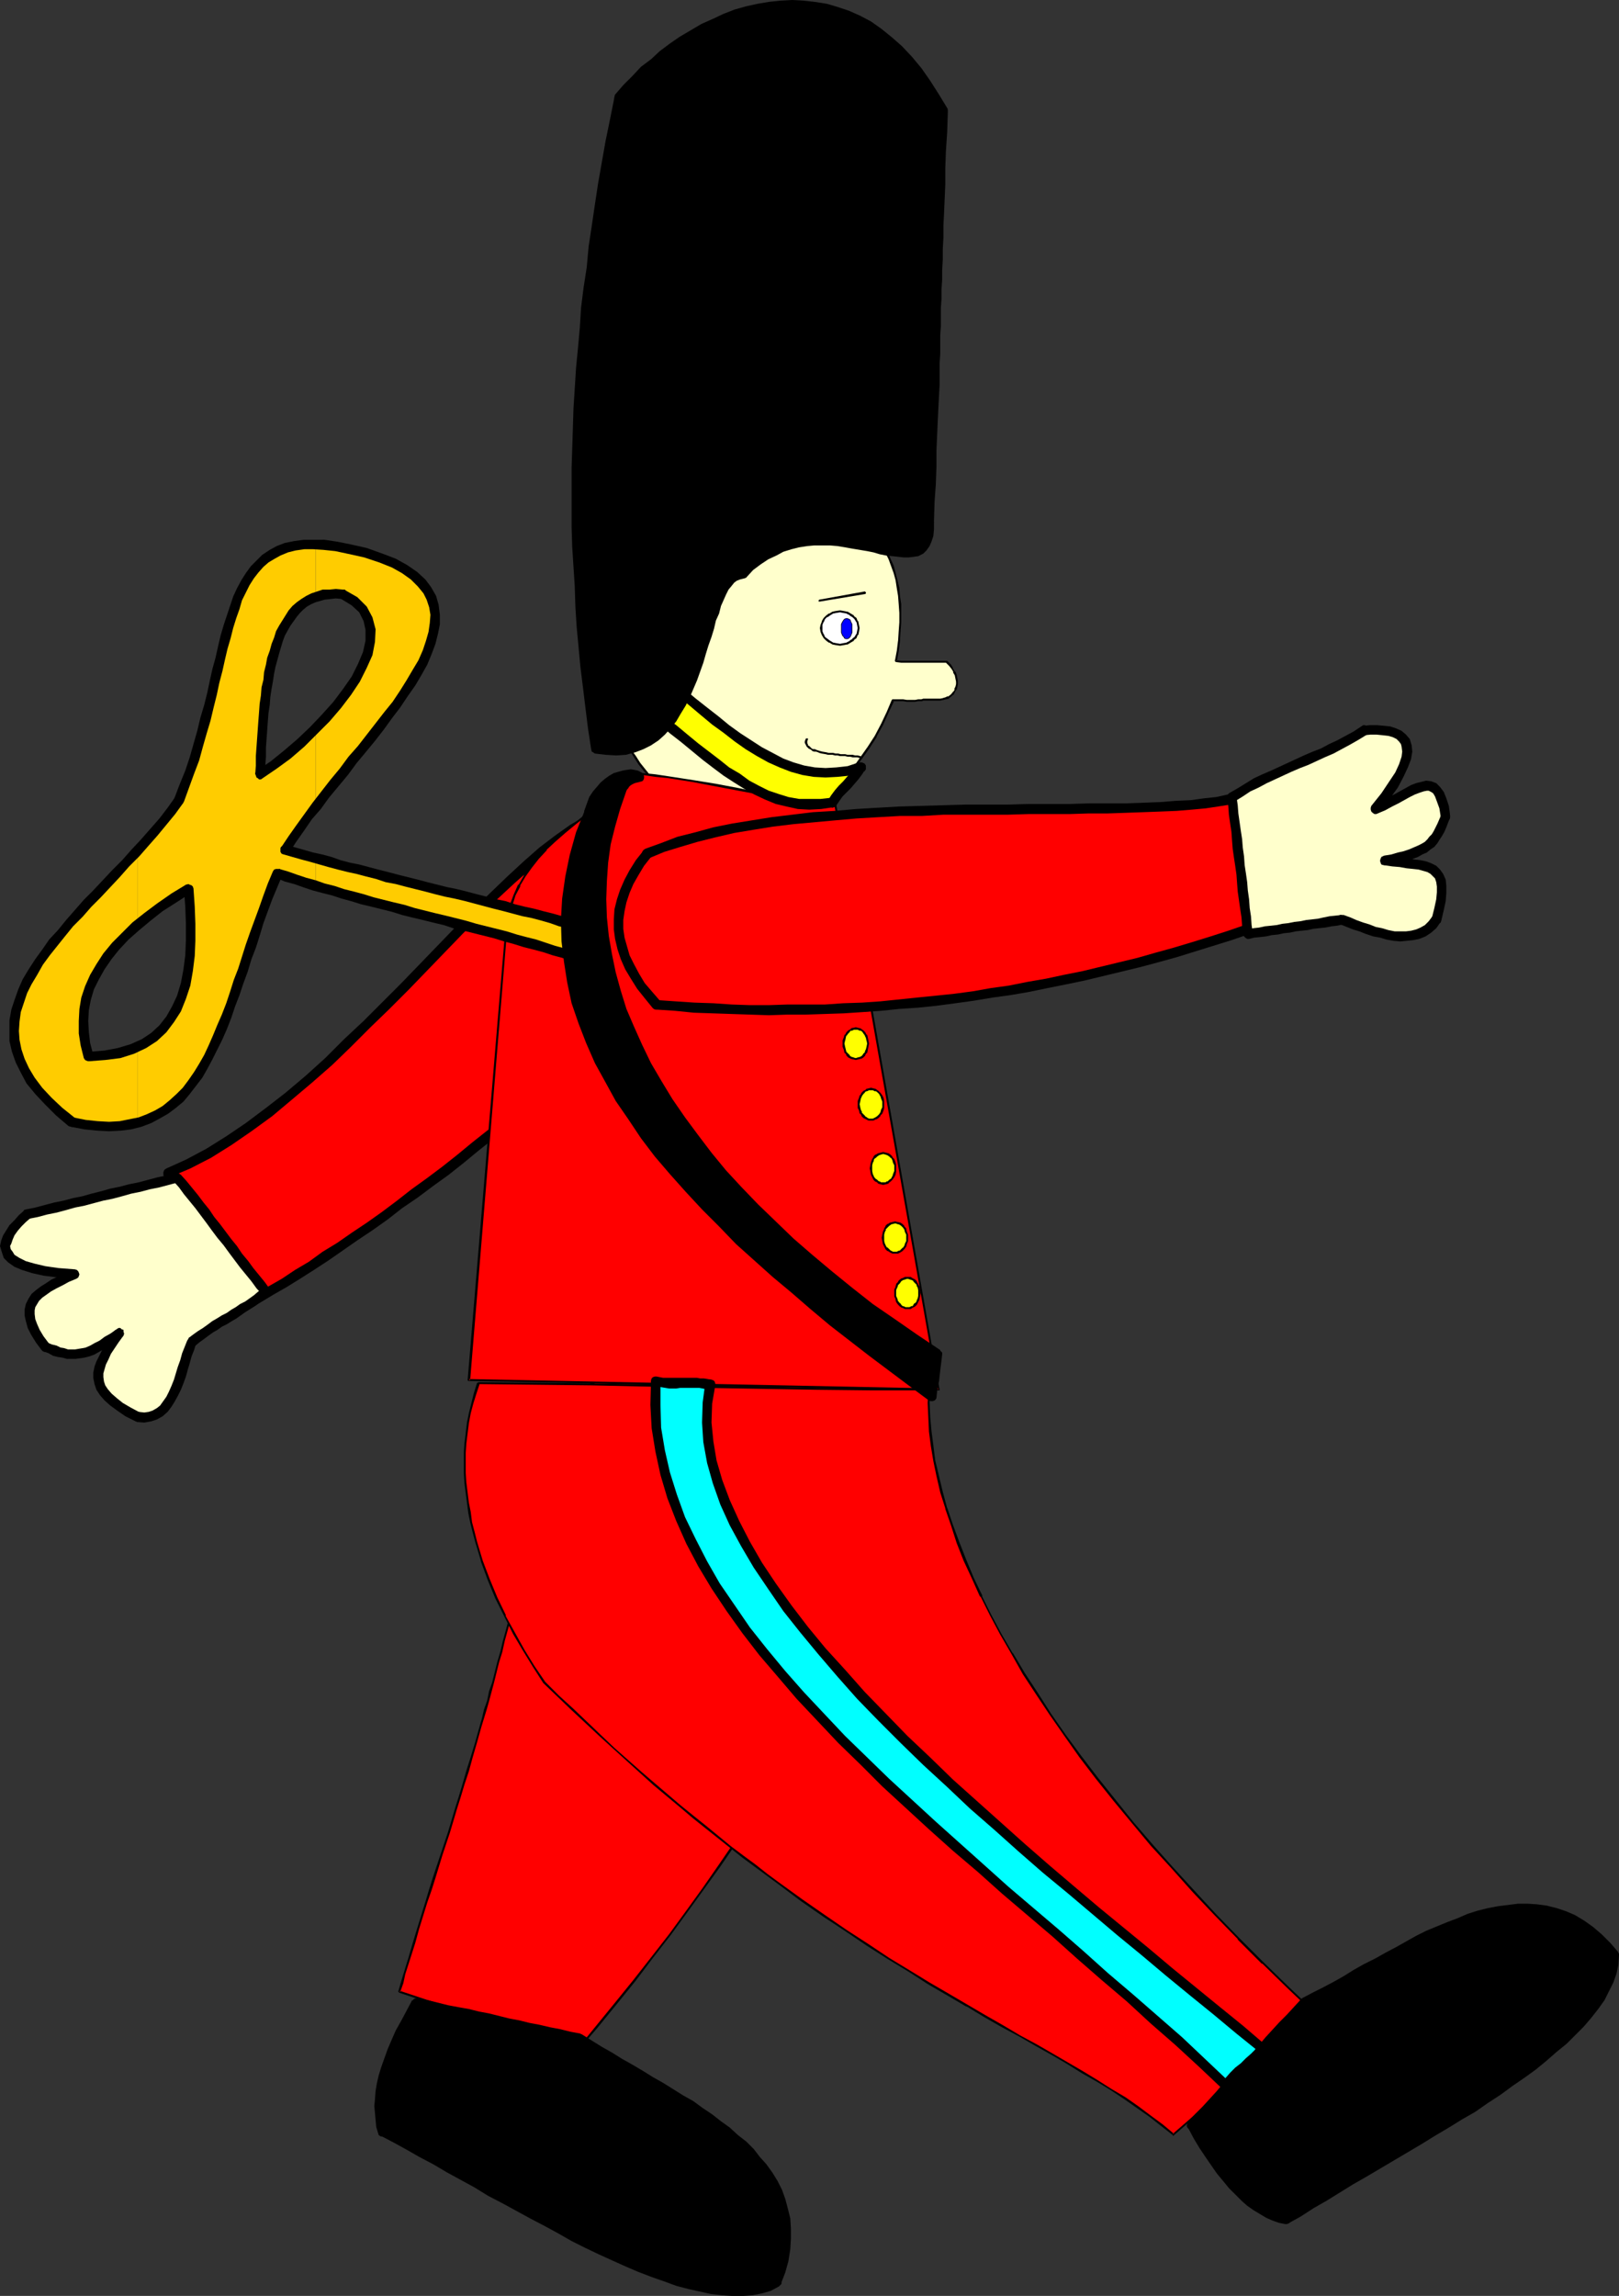 <?xml version="1.0" encoding="UTF-8" standalone="no"?>
<svg
   version="1.0"
   width="109.815mm"
   height="155.668mm"
   id="svg98"
   sodipodi:docname="Toy Soldier 3.wmf"
   xmlns:inkscape="http://www.inkscape.org/namespaces/inkscape"
   xmlns:sodipodi="http://sodipodi.sourceforge.net/DTD/sodipodi-0.dtd"
   xmlns="http://www.w3.org/2000/svg"
   xmlns:svg="http://www.w3.org/2000/svg">
  <rect width="100%" height="100%" fill="#333333" stroke="none"/>
  <sodipodi:namedview
     id="namedview98"
     pagecolor="#ffffff"
     bordercolor="#000000"
     borderopacity="0.25"
     inkscape:showpageshadow="2"
     inkscape:pageopacity="0.0"
     inkscape:pagecheckerboard="0"
     inkscape:deskcolor="#d1d1d1"
     inkscape:document-units="mm" />
  <defs
     id="defs1">
    <pattern
       id="WMFhbasepattern"
       patternUnits="userSpaceOnUse"
       width="6"
       height="6"
       x="0"
       y="0" />
  </defs>
  <path
     style="fill:#ff0000;fill-opacity:1;fill-rule:evenodd;stroke:none"
     d="m 176.747,217.663 -1.131,-1.939 -1.131,-1.939 -1.131,-1.454 -1.292,-1.454 -1.292,-1.131 -1.292,-0.97 -1.292,-0.808 -1.454,-0.646 -1.454,-0.485 -1.454,-0.162 -1.454,-0.162 -1.616,0.162 -1.616,0.162 -1.616,0.323 -1.616,0.485 -1.777,0.808 -1.777,0.808 -1.777,0.97 -1.777,0.97 -1.939,1.131 -1.777,1.293 -1.939,1.454 -1.939,1.454 -2.1,1.616 -1.939,1.778 -2.1,1.778 -2.1,1.778 -2.1,1.939 -4.201,4.201 -4.362,4.201 -4.524,4.525 -4.524,4.686 -4.685,4.848 -4.847,4.848 -9.694,9.695 -4.847,4.848 -5.008,4.686 -5.008,4.525 -5.17,4.363 -5.008,4.201 -5.17,3.878 -2.585,1.778 -2.585,1.778 -2.585,1.454 -2.585,1.616 -2.585,1.454 -2.585,1.293 -2.585,1.293 -2.585,0.97 0.162,1.293 0.485,1.293 0.808,2.262 1.131,2.262 1.292,1.939 1.292,2.101 1.616,1.939 3.231,3.878 3.231,3.717 1.454,1.939 1.454,1.939 1.292,2.262 0.969,2.101 0.969,2.424 0.323,1.131 0.162,1.293 3.231,-1.778 3.231,-1.778 3.393,-2.101 3.393,-2.101 3.554,-2.262 3.716,-2.424 3.716,-2.424 3.716,-2.585 3.877,-2.585 3.716,-2.747 7.755,-5.656 7.916,-5.979 7.755,-5.979 7.593,-6.14 7.432,-6.14 3.554,-3.07 3.554,-3.07 3.554,-2.909 3.231,-2.909 3.231,-2.909 3.231,-2.909 2.908,-2.747 2.908,-2.747 2.747,-2.585 2.585,-2.585 2.423,-2.424 2.1,-2.262 1.131,-1.616 0.969,-1.454 0.808,-1.454 0.646,-1.293 0.808,-1.293 0.485,-1.293 0.646,-1.131 0.323,-1.131 0.323,-1.131 0.323,-0.97 0.485,-2.101 0.162,-1.778 v -1.778 -1.616 l -0.323,-1.616 -0.485,-1.454 -0.485,-1.454 -1.131,-3.07 -0.485,-1.616 z"
     id="path1" />
  <path
     style="fill:#000000;fill-opacity:1;fill-rule:evenodd;stroke:none"
     d="m 44.429,300.398 -0.969,1.293 5.332,-2.262 5.332,-2.747 5.17,-3.232 5.17,-3.555 5.332,-3.878 5.008,-4.201 5.17,-4.363 5.17,-4.525 4.847,-4.686 5.008,-5.009 4.847,-4.686 4.847,-4.848 4.685,-4.848 4.685,-4.848 4.524,-4.686 4.524,-4.525 4.362,-4.363 4.362,-4.04 4.201,-3.717 3.877,-3.555 3.877,-3.07 3.877,-2.585 3.554,-2.262 3.393,-1.616 3.231,-1.131 3.07,-0.646 h 2.908 l 2.585,0.646 2.423,1.293 2.423,1.939 2.262,2.909 2.1,3.717 2.262,-1.131 -2.262,-4.04 -2.585,-3.232 -2.747,-2.262 -3.07,-1.454 -3.231,-0.808 h -3.393 l -3.393,0.646 -3.554,1.293 -3.554,1.778 -3.877,2.262 -3.877,2.747 -4.039,3.07 -4.039,3.555 -4.201,3.878 -4.201,4.04 -4.524,4.363 -4.524,4.525 -4.524,4.686 -4.685,4.848 -4.685,4.848 -4.847,4.848 -4.847,4.848 -5.008,4.686 -4.847,4.848 -5.008,4.525 -5.17,4.363 -5.008,3.878 -5.17,3.878 -5.008,3.393 -5.17,3.232 -5.17,2.747 -5.008,2.262 -0.808,1.454 0.808,-1.454 -0.485,0.323 -0.162,0.323 -0.162,0.485 0.162,0.485 0.162,0.323 0.323,0.323 0.485,0.162 0.485,-0.162 z"
     id="path2" />
  <path
     style="fill:#000000;fill-opacity:1;fill-rule:evenodd;stroke:none"
     d="m 62.524,333.201 1.777,0.97 -0.485,-2.747 -0.969,-2.424 -1.292,-2.262 -1.131,-2.262 -1.616,-2.101 -1.454,-1.939 -1.616,-1.939 -1.616,-1.939 -1.616,-1.778 -1.616,-1.939 -1.616,-1.939 -1.292,-1.939 -1.292,-1.939 -0.969,-2.101 -0.808,-2.262 -0.485,-2.262 -2.585,0.485 0.646,2.585 0.808,2.424 1.292,2.262 1.292,2.262 1.454,2.101 1.616,1.939 1.616,1.939 1.616,1.778 1.616,1.939 1.454,1.939 1.616,1.778 1.454,2.101 1.131,1.939 0.969,2.101 0.808,2.262 0.646,2.262 1.777,0.97 -1.777,-0.97 0.162,0.485 0.323,0.323 0.485,0.323 0.485,-0.162 0.485,-0.162 0.323,-0.323 0.162,-0.323 v -0.485 z"
     id="path3" />
  <path
     style="fill:#000000;fill-opacity:1;fill-rule:evenodd;stroke:none"
     d="m 172.062,247.719 0.162,-0.162 -2.262,2.424 -2.423,2.424 -2.423,2.424 -2.747,2.585 -2.908,2.747 -3.07,2.747 -3.07,2.909 -3.231,2.909 -3.393,2.909 -3.393,3.07 -3.554,2.909 -3.554,3.07 -3.716,3.07 -3.716,3.07 -3.877,2.909 -3.877,3.07 -3.716,3.07 -3.877,3.07 -3.877,2.909 -4.039,2.909 -3.716,2.909 -3.877,2.909 -3.877,2.747 -3.877,2.585 -3.716,2.585 -3.716,2.262 -3.554,2.585 -3.554,2.101 -3.393,2.262 -3.393,1.939 -3.231,1.778 -3.07,1.778 1.131,2.262 3.231,-1.778 3.231,-1.939 3.393,-1.939 3.393,-2.101 3.554,-2.262 3.716,-2.424 3.716,-2.585 3.716,-2.585 3.877,-2.585 3.877,-2.747 3.716,-2.909 4.039,-2.747 3.877,-2.909 4.039,-2.909 3.877,-3.07 3.716,-3.07 3.877,-3.07 3.877,-3.07 3.716,-3.07 3.554,-3.07 3.716,-3.07 3.554,-2.909 3.554,-3.07 3.231,-3.07 3.231,-2.909 3.231,-2.747 3.07,-2.747 2.747,-2.747 2.908,-2.585 2.423,-2.585 2.423,-2.585 2.262,-2.262 0.162,-0.162 -0.162,0.162 0.323,-0.485 0.162,-0.323 -0.162,-0.646 -0.323,-0.323 -0.485,-0.323 h -0.485 -0.485 l -0.323,0.323 z"
     id="path4" />
  <path
     style="fill:#000000;fill-opacity:1;fill-rule:evenodd;stroke:none"
     d="m 175.617,218.31 -0.162,-0.323 0.485,1.778 0.646,1.616 0.646,1.454 0.485,1.454 0.485,1.454 0.485,1.454 0.162,1.454 0.162,1.616 v 1.454 l -0.323,1.778 -0.323,1.939 -0.646,1.939 -0.969,2.262 -1.131,2.424 -1.616,2.747 -1.939,2.909 2.1,1.454 1.939,-3.07 1.616,-2.747 1.454,-2.747 0.969,-2.262 0.646,-2.424 0.485,-1.939 0.162,-2.101 v -1.778 l -0.162,-1.778 -0.162,-1.616 -0.485,-1.616 -0.485,-1.616 -0.646,-1.616 -0.485,-1.454 -0.485,-1.454 -0.646,-1.616 v -0.162 0.162 l -0.162,-0.485 -0.323,-0.323 -0.485,-0.162 h -0.485 l -0.485,0.323 -0.323,0.323 -0.162,0.485 v 0.485 z"
     id="path5" />
  <path
     style="fill:#ffffcc;fill-opacity:1;fill-rule:evenodd;stroke:none"
     d="m 45.399,301.852 -19.226,4.686 -19.226,4.525 -1.131,1.293 -1.131,1.131 -1.131,1.293 -0.969,1.131 -0.646,1.131 -0.323,1.293 -0.162,0.485 v 0.646 0.485 l 0.162,0.646 0.162,0.485 0.323,0.485 0.323,0.485 0.646,0.485 0.485,0.485 0.808,0.485 0.808,0.323 0.969,0.485 1.131,0.323 1.292,0.323 1.292,0.323 1.616,0.323 1.616,0.323 1.777,0.162 2.1,0.323 h 2.1 l -1.777,0.97 -1.777,0.808 -1.616,0.808 -1.454,0.808 -1.292,0.808 -1.131,0.97 -0.969,0.97 -0.646,0.97 -0.485,0.97 -0.323,1.131 v 1.293 0.646 l 0.162,0.808 0.162,0.646 0.323,0.808 0.485,0.808 0.323,0.808 0.485,0.808 0.646,0.97 0.646,0.97 0.808,0.97 1.292,0.485 1.131,0.485 1.131,0.323 0.969,0.323 1.131,0.162 0.969,0.162 h 0.969 l 1.131,-0.162 0.969,-0.162 1.131,-0.485 1.131,-0.323 1.292,-0.646 1.292,-0.646 1.292,-0.97 1.454,-0.97 1.616,-1.131 -1.131,1.616 -0.969,1.616 -0.969,1.454 -0.808,1.454 -0.646,1.454 -0.485,1.293 -0.323,1.454 v 1.131 l 0.323,1.293 0.485,1.131 0.646,1.293 0.485,0.646 0.485,0.646 0.808,0.485 0.646,0.646 0.808,0.646 0.808,0.646 0.969,0.646 1.131,0.646 1.292,0.646 1.131,0.646 0.808,0.162 h 0.969 0.646 l 0.808,-0.162 0.646,-0.162 0.646,-0.323 1.131,-0.808 1.131,-0.808 0.969,-1.131 0.808,-1.293 0.646,-1.293 0.646,-1.616 0.646,-1.616 1.131,-3.393 1.131,-3.393 0.646,-1.616 0.485,-1.616 2.423,-1.939 2.423,-1.616 4.685,-2.909 4.847,-3.07 2.423,-1.616 2.423,-1.778 -2.908,-3.555 -2.908,-3.555 -5.655,-7.595 -5.816,-7.433 -2.747,-3.717 z"
     id="path6" />
  <path
     style="fill:#000000;fill-opacity:1;fill-rule:evenodd;stroke:none"
     d="m 6.139,310.255 0.485,-0.323 2.423,-0.485 2.423,-0.646 2.423,-0.646 2.423,-0.485 2.423,-0.646 2.423,-0.485 2.262,-0.646 2.585,-0.646 2.262,-0.646 2.423,-0.485 2.423,-0.646 2.423,-0.485 2.423,-0.646 2.423,-0.646 2.423,-0.485 2.262,-0.646 0.646,2.424 -2.423,0.646 -2.423,0.646 -2.423,0.485 -2.423,0.646 -2.423,0.485 -2.262,0.646 -2.423,0.646 -2.423,0.485 -2.423,0.646 -2.423,0.646 -2.423,0.485 -2.262,0.646 -2.423,0.646 -2.423,0.485 -2.423,0.646 -2.423,0.485 0.485,-0.162 -0.485,0.162 H 6.624 l -0.323,-0.162 -0.323,-0.323 -0.162,-0.485 v -0.485 l 0.162,-0.323 0.162,-0.485 0.485,-0.162 z"
     id="path7" />
  <path
     style="fill:#000000;fill-opacity:1;fill-rule:evenodd;stroke:none"
     d="m 18.579,325.283 0.323,2.424 L 14.864,327.384 11.148,326.899 8.24,326.252 5.655,325.445 3.716,324.637 2.1,323.505 0.969,322.374 0.485,320.92 0,319.304 l 0.323,-1.454 0.485,-1.293 0.808,-1.293 0.808,-1.293 1.292,-1.293 1.131,-1.293 1.292,-1.131 1.616,1.939 -1.131,0.97 -1.131,1.131 -0.969,1.131 -0.808,1.131 -0.485,1.131 -0.323,0.97 -0.323,0.646 0.162,0.808 0.485,0.646 0.485,0.808 1.292,0.808 1.616,0.808 2.262,0.646 2.747,0.646 3.393,0.485 4.201,0.323 0.323,2.424 -0.323,-2.424 0.485,0.162 0.323,0.323 0.162,0.323 0.162,0.485 -0.162,0.485 -0.162,0.323 -0.485,0.323 h -0.646 z"
     id="path8" />
  <path
     style="fill:#000000;fill-opacity:1;fill-rule:evenodd;stroke:none"
     d="m 11.148,346.29 -0.485,-0.323 -1.454,-1.939 -1.292,-2.101 -0.808,-1.616 -0.485,-1.778 -0.323,-1.454 v -1.454 l 0.323,-1.454 0.646,-1.293 0.808,-1.293 1.131,-0.97 1.292,-0.97 1.292,-0.808 1.454,-0.97 1.777,-0.808 1.616,-0.808 1.939,-0.97 0.969,2.424 -1.939,0.808 -1.454,0.808 -1.616,0.808 -1.454,0.808 -1.131,0.808 -1.131,0.808 -0.808,0.808 -0.485,0.808 -0.485,0.808 -0.162,0.808 v 0.97 l 0.162,1.293 0.485,1.293 0.646,1.454 0.969,1.616 1.454,1.939 -0.485,-0.323 0.485,0.323 0.323,0.485 v 0.485 l -0.162,0.485 -0.323,0.323 -0.485,0.323 h -0.485 l -0.485,-0.162 -0.323,-0.323 z"
     id="path9" />
  <path
     style="fill:#000000;fill-opacity:1;fill-rule:evenodd;stroke:none"
     d="m 29.566,340.796 1.777,1.778 -1.616,1.131 -1.616,1.131 -1.292,0.808 -1.454,0.808 -1.131,0.646 -1.292,0.485 -1.292,0.323 -1.131,0.162 -1.131,0.162 h -1.131 -1.131 l -1.131,-0.323 -1.131,-0.162 -1.292,-0.323 -1.131,-0.646 -1.292,-0.485 0.969,-2.262 1.131,0.485 1.292,0.323 0.969,0.485 0.969,0.162 0.969,0.323 h 0.969 0.808 l 0.969,-0.162 0.969,-0.162 0.808,-0.162 1.131,-0.485 1.131,-0.646 1.292,-0.646 1.292,-0.97 1.454,-0.808 1.616,-1.131 1.777,1.616 -1.777,-1.616 0.485,-0.323 h 0.485 l 0.323,0.323 0.485,0.162 v 0.485 l 0.162,0.485 -0.162,0.485 -0.323,0.323 z"
     id="path10" />
  <path
     style="fill:#000000;fill-opacity:1;fill-rule:evenodd;stroke:none"
     d="m 35.059,364.388 -0.323,-0.162 -2.585,-1.293 -2.1,-1.454 -1.777,-1.293 -1.454,-1.293 -1.131,-1.293 -0.969,-1.454 -0.485,-1.454 -0.323,-1.616 v -1.293 l 0.323,-1.616 0.485,-1.293 0.808,-1.616 0.808,-1.616 0.969,-1.616 1.131,-1.616 1.131,-1.616 2.1,1.454 -1.292,1.778 -0.969,1.454 -0.969,1.454 -0.646,1.454 -0.646,1.293 -0.323,1.131 -0.323,1.131 v 0.97 l 0.162,1.131 0.323,0.97 0.646,0.97 0.969,1.131 1.292,1.131 1.616,1.293 1.939,1.131 2.423,1.293 -0.323,-0.162 0.323,0.162 0.485,0.323 0.162,0.485 0.162,0.485 -0.162,0.323 -0.323,0.485 -0.485,0.323 h -0.485 l -0.485,-0.162 z"
     id="path11" />
  <path
     style="fill:#000000;fill-opacity:1;fill-rule:evenodd;stroke:none"
     d="m 49.922,344.997 0.323,-0.646 -0.485,1.616 -0.646,1.616 -0.485,1.778 -0.485,1.616 -0.485,1.778 -0.646,1.778 -0.646,1.616 -0.808,1.616 -0.808,1.454 -0.808,1.293 -0.969,1.293 -1.292,1.131 -1.454,0.808 -1.454,0.485 -1.777,0.323 -1.939,-0.162 0.485,-2.585 1.454,0.162 1.131,-0.162 0.969,-0.323 1.131,-0.646 0.808,-0.646 0.808,-1.131 0.808,-1.131 0.646,-1.293 0.646,-1.454 0.646,-1.616 0.485,-1.616 0.485,-1.616 0.646,-1.778 0.485,-1.778 0.646,-1.616 0.646,-1.616 0.323,-0.646 -0.323,0.646 0.323,-0.485 0.323,-0.323 h 0.485 0.485 l 0.323,0.323 0.323,0.323 v 0.485 0.485 z"
     id="path12" />
  <path
     style="fill:#000000;fill-opacity:1;fill-rule:evenodd;stroke:none"
     d="m 69.148,330.292 v 1.778 l -1.292,0.97 -1.292,0.808 -1.131,0.808 -1.292,0.808 -1.292,0.808 -1.131,0.808 -1.131,0.808 -1.131,0.646 -1.292,0.808 -1.292,0.646 -1.131,0.808 -1.131,0.646 -1.131,0.808 -1.292,0.97 -1.131,0.808 -1.131,0.97 -1.616,-2.101 1.292,-0.97 1.131,-0.808 1.292,-0.808 1.131,-0.808 1.292,-0.97 1.131,-0.646 1.292,-0.808 1.292,-0.646 1.131,-0.808 1.131,-0.646 1.131,-0.808 1.292,-0.646 1.131,-0.808 1.131,-0.808 1.131,-0.97 1.292,-0.808 -0.162,1.778 0.162,-1.778 0.485,-0.323 h 0.485 l 0.485,0.162 0.323,0.323 0.162,0.323 0.162,0.646 -0.162,0.323 -0.323,0.485 z"
     id="path13" />
  <path
     style="fill:#000000;fill-opacity:1;fill-rule:evenodd;stroke:none"
     d="m 45.075,300.559 1.292,0.485 1.454,1.616 1.454,1.778 1.454,1.778 1.454,1.939 1.454,1.778 1.292,1.939 1.454,1.778 1.454,1.939 1.454,1.939 1.454,1.778 1.292,1.939 1.616,1.939 1.292,1.778 1.454,1.778 1.454,1.778 1.292,1.778 -1.777,1.616 -1.616,-1.778 -1.292,-1.778 -1.454,-1.778 -1.454,-1.778 -1.454,-1.939 -1.454,-1.939 -1.292,-1.778 -1.616,-1.939 -1.454,-1.939 -1.292,-1.778 -1.454,-1.939 -1.454,-1.939 -1.454,-1.778 -1.454,-1.778 -1.292,-1.778 -1.454,-1.616 1.292,0.323 -1.292,-0.323 -0.162,-0.485 v -0.485 l 0.162,-0.485 0.162,-0.323 0.485,-0.162 0.485,-0.162 0.323,0.162 0.485,0.323 z"
     id="path14" />
  <path
     style="fill:#ff0000;fill-opacity:1;fill-rule:evenodd;stroke:none"
     d="m 143.627,364.065 -1.131,4.848 -1.131,4.525 -1.131,4.363 -1.131,4.201 -0.969,4.201 -0.969,4.04 -0.969,3.878 -1.131,3.717 -0.808,3.555 -0.969,3.393 -0.808,3.393 -0.808,3.232 -0.808,3.07 -0.808,3.07 -0.808,2.909 -0.808,2.747 -0.646,2.747 -0.808,2.585 -0.646,2.585 -0.646,2.424 -0.646,2.262 -0.646,2.262 -0.646,2.262 -0.485,2.101 -1.131,4.04 -1.292,3.717 -0.969,3.555 -0.969,3.393 -0.969,3.393 -0.969,3.07 -1.939,5.817 -1.777,5.817 -1.939,5.979 -0.969,3.07 -0.969,3.07 -1.131,3.393 -0.969,3.393 -1.131,3.717 -1.131,3.878 -1.292,4.201 -0.646,2.101 -0.646,2.262 22.619,7.756 22.619,7.756 5.17,-6.14 4.847,-6.14 4.847,-5.979 4.685,-5.979 4.524,-5.817 4.362,-5.979 4.201,-5.817 4.039,-5.817 4.039,-5.656 3.716,-5.656 3.554,-5.656 3.554,-5.494 3.393,-5.494 3.07,-5.494 3.07,-5.333 2.747,-5.333 2.747,-5.171 2.585,-5.171 2.423,-5.171 2.1,-5.009 2.1,-4.848 1.939,-4.848 1.777,-4.848 1.616,-4.686 1.292,-4.525 1.292,-4.525 1.131,-4.525 0.969,-4.363 0.808,-4.201 0.646,-4.201 0.323,-4.04 0.323,-3.878 -0.323,-0.646 -0.485,-0.485 -0.646,-0.485 -0.485,-0.646 -0.808,-0.485 -0.808,-0.646 -1.777,-0.97 -2.1,-1.131 -2.423,-0.97 -2.585,-1.131 -2.908,-0.808 -3.07,-0.97 -3.07,-0.808 -3.393,-0.808 -3.554,-0.646 -3.716,-0.646 -3.554,-0.485 -3.877,-0.323 -3.716,-0.323 -3.877,-0.162 h -3.877 -3.716 l -3.877,0.323 -3.716,0.485 -3.554,0.485 -3.393,0.808 -3.393,0.808 -3.231,1.131 -2.908,1.293 -2.908,1.454 -1.292,0.808 -1.292,0.97 -1.131,0.97 -1.131,0.97 -1.131,0.97 -0.969,1.131 -0.969,1.293 -0.808,1.131 -0.808,1.293 z"
     id="path15" />
  <path
     style="fill:#000000;fill-opacity:1;fill-rule:evenodd;stroke:none"
     d="m 143.466,364.065 h -0.162 l -1.131,4.686 -1.131,4.525 -1.131,4.525 -0.969,4.201 -1.131,4.201 -0.969,3.878 -0.969,3.878 -0.969,3.717 -0.969,3.717 -0.808,3.393 -0.969,3.393 -0.808,3.232 -0.808,3.07 -0.808,3.07 -0.808,2.909 -0.646,2.747 -0.808,2.747 -0.646,2.585 -0.646,2.585 -0.808,2.262 -0.485,2.424 -0.808,2.262 -0.485,2.101 -0.646,2.262 -1.131,4.04 -1.131,3.717 -1.131,3.555 -0.969,3.393 -0.969,3.232 -0.969,3.07 -1.777,5.979 v 0 l -1.939,5.817 -1.939,5.817 -0.969,3.07 v 0 l -0.969,3.232 -2.1,6.787 -1.131,3.717 -1.131,3.878 -1.292,4.201 -0.646,2.101 -0.646,2.262 v 0.162 h 0.162 v 0 0.162 l 22.78,7.595 22.619,7.756 v 0 h 0.162 v 0 -0.162 l 5.17,-5.979 5.008,-6.14 4.847,-5.979 4.524,-5.979 4.524,-5.817 4.362,-5.979 4.201,-5.817 4.201,-5.817 3.877,-5.656 3.716,-5.656 3.716,-5.656 3.393,-5.494 3.393,-5.494 3.07,-5.494 v 0 l 3.07,-5.333 2.908,-5.333 2.585,-5.332 2.585,-5.009 v 0 l 2.423,-5.171 2.262,-5.009 2.1,-5.009 1.777,-4.848 1.777,-4.686 1.616,-4.686 v -0.162 l 1.454,-4.525 1.292,-4.525 1.131,-4.363 0.969,-4.363 0.646,-4.363 0.646,-4.04 0.485,-4.04 v -0.162 l 0.323,-3.878 v 0 l -0.162,-0.162 v 0 l -0.323,-0.646 -0.485,-0.485 v 0 l -0.485,-0.646 h -0.162 l -0.485,-0.485 -0.808,-0.485 -0.808,-0.646 -1.777,-1.131 v 0 l -2.1,-0.97 v 0 l -2.423,-1.131 -2.585,-0.97 -2.908,-0.97 v 0 l -3.07,-0.808 -3.231,-0.97 -3.393,-0.646 -3.554,-0.808 -3.554,-0.485 -3.716,-0.485 -3.877,-0.485 v 0 l -3.716,-0.323 h -3.877 l -3.877,-0.162 -3.716,0.162 -3.877,0.162 v 0 l -3.716,0.485 -3.554,0.485 -3.554,0.808 -3.231,0.808 h -0.162 l -3.07,1.131 -3.07,1.293 v 0.162 l -2.747,1.454 h -0.162 l -1.292,0.808 -1.292,0.808 -1.131,0.97 -1.131,0.97 v 0 l -1.131,1.131 v 0 l -0.969,1.131 -0.969,1.293 -0.808,1.131 -0.808,1.293 v 0 l -0.646,1.454 0.323,0.162 0.808,-1.293 v 0 l 0.646,-1.293 0.969,-1.293 0.808,-1.131 0.969,-1.131 v 0.162 l 1.131,-1.131 v 0 l 1.131,-0.97 1.131,-0.97 1.292,-0.808 1.292,-0.97 v 0 l 2.747,-1.454 v 0 l 3.07,-1.293 3.231,-0.97 h -0.162 l 3.393,-0.97 3.554,-0.808 3.554,-0.485 3.716,-0.323 h -0.162 l 3.877,-0.323 3.716,-0.162 3.877,0.162 3.877,0.162 3.716,0.162 v 0 l 3.716,0.485 3.716,0.485 3.554,0.646 3.554,0.646 3.393,0.808 3.231,0.808 3.07,0.808 v 0 l 2.747,0.97 2.585,0.97 2.423,1.131 v -0.162 l 2.1,1.131 v 0 l 1.777,1.131 0.808,0.485 0.808,0.485 0.485,0.646 v 0 l 0.646,0.485 v 0 l 0.485,0.485 0.323,0.646 -0.162,-0.162 -0.162,3.878 v 0 l -0.485,4.04 -0.646,4.201 -0.808,4.201 -0.808,4.363 -1.131,4.363 -1.292,4.525 -1.454,4.686 v 0 l -1.616,4.525 -1.777,4.848 -1.939,4.848 -1.939,5.009 -2.262,5.009 -2.423,5.009 h 0.162 l -2.585,5.171 -2.747,5.171 -2.908,5.333 -2.908,5.333 v 0 l -3.231,5.494 -3.231,5.494 -3.554,5.494 -3.554,5.656 -3.877,5.656 -3.877,5.656 -4.039,5.817 -4.201,5.817 -4.362,5.979 -4.524,5.817 -4.685,5.979 -4.847,5.979 -5.008,6.14 -5.008,6.14 0.323,-0.162 -22.619,-7.756 -22.78,-7.595 0.162,0.323 0.808,-2.262 0.485,-2.262 1.292,-4.04 1.292,-4.04 0.969,-3.555 2.1,-6.787 1.131,-3.232 v 0 l 0.969,-3.07 1.777,-5.817 1.939,-5.817 v 0 l 1.777,-5.979 0.969,-3.07 0.969,-3.232 1.131,-3.393 0.969,-3.555 1.131,-3.878 1.131,-4.04 0.646,-2.101 0.646,-2.101 0.646,-2.262 0.646,-2.424 0.646,-2.424 0.646,-2.585 0.646,-2.585 0.808,-2.585 0.646,-2.909 0.808,-2.909 0.808,-2.909 0.808,-3.232 0.969,-3.232 0.808,-3.232 0.969,-3.555 0.808,-3.555 0.969,-3.717 0.969,-3.878 0.969,-4.04 1.131,-4.04 1.131,-4.363 0.969,-4.363 1.131,-4.525 1.292,-4.686 h -0.162 z"
     id="path16" />
  <path
     style="fill:#000000;fill-opacity:1;fill-rule:evenodd;stroke:none"
     d="m 106.792,513.213 -1.454,2.747 -1.454,2.424 -1.292,2.585 -0.969,2.262 -1.131,2.424 -0.808,2.262 -0.808,2.101 -0.485,2.101 -0.485,2.101 -0.323,1.939 -0.323,1.778 v 1.939 1.616 l 0.162,1.616 0.323,1.616 0.323,1.616 6.786,3.555 6.786,3.717 7.109,3.878 7.109,4.04 7.109,4.04 7.109,3.878 7.109,3.717 3.393,1.778 3.554,1.616 3.393,1.616 3.393,1.454 3.231,1.454 3.231,1.293 3.231,1.131 3.07,0.97 3.07,0.808 2.908,0.808 2.908,0.646 2.747,0.323 2.585,0.162 h 2.423 l 2.423,-0.323 2.262,-0.323 2.1,-0.646 1.939,-0.97 0.646,-1.454 0.485,-1.454 0.323,-1.454 0.323,-1.454 0.485,-2.747 0.323,-2.747 -0.162,-2.585 -0.162,-2.424 -0.485,-2.424 -0.646,-2.262 -0.969,-2.262 -0.969,-2.101 -1.292,-2.101 -1.454,-1.939 -1.454,-1.939 -1.777,-1.939 -1.939,-1.939 -1.939,-1.778 -2.1,-1.778 -2.1,-1.616 -2.423,-1.778 -2.262,-1.616 -5.008,-3.232 -5.17,-3.07 -5.17,-3.232 -5.332,-2.909 -5.332,-3.232 -5.008,-3.07 -20.841,-4.525 z"
     id="path17" />
  <path
     style="fill:#000000;fill-opacity:1;fill-rule:evenodd;stroke:none"
     d="m 98.714,545.208 0.646,0.646 -0.485,-1.454 -0.162,-1.454 -0.162,-1.454 -0.162,-1.778 0.162,-1.616 0.162,-1.778 0.323,-1.939 0.485,-1.939 0.646,-1.939 0.646,-2.101 0.969,-2.262 0.969,-2.262 0.969,-2.262 1.292,-2.585 1.454,-2.424 1.454,-2.585 -2.262,-1.454 -1.454,2.747 -1.292,2.424 -1.454,2.585 -1.131,2.585 -0.969,2.262 -0.808,2.262 -0.808,2.262 -0.646,2.101 -0.485,2.101 -0.323,1.939 -0.162,2.101 -0.162,1.778 0.162,1.778 0.162,1.778 0.162,1.778 0.485,1.616 0.646,0.646 -0.646,-0.646 0.162,0.485 0.485,0.323 h 0.485 0.485 l 0.323,-0.162 0.323,-0.323 0.323,-0.485 -0.162,-0.646 z"
     id="path18" />
  <path
     style="fill:#000000;fill-opacity:1;fill-rule:evenodd;stroke:none"
     d="m 197.912,584.475 0.646,-0.646 -1.939,0.808 -1.939,0.646 -2.1,0.485 -2.262,0.162 h -2.423 l -2.423,-0.162 -2.747,-0.323 -2.747,-0.646 -2.908,-0.646 -2.908,-0.808 -3.07,-0.97 -3.231,-1.293 -3.231,-1.293 -3.231,-1.293 -3.393,-1.616 -3.393,-1.454 -3.393,-1.616 -3.554,-1.778 -3.393,-1.939 -3.554,-1.778 -3.716,-1.939 -3.554,-1.939 -3.554,-1.939 -3.554,-2.101 -3.393,-1.939 -3.554,-1.939 -3.554,-2.101 -3.554,-1.939 -3.554,-1.939 -3.393,-1.778 -3.231,-1.778 -3.393,-1.778 -1.131,2.101 3.393,1.778 3.231,1.778 3.393,1.939 3.393,1.778 3.554,2.101 3.554,1.939 3.554,1.939 3.393,2.101 3.716,1.939 3.554,1.939 3.554,1.939 3.716,1.939 3.554,1.939 3.393,1.939 3.554,1.778 3.393,1.616 3.554,1.616 3.231,1.454 3.393,1.454 3.393,1.293 3.231,1.131 3.07,1.131 3.07,0.808 2.908,0.646 2.908,0.646 2.908,0.323 2.585,0.162 h 2.747 l 2.423,-0.162 2.423,-0.485 2.262,-0.646 2.1,-1.131 0.485,-0.646 -0.485,0.646 0.323,-0.323 0.323,-0.323 v -0.485 l -0.162,-0.485 -0.323,-0.323 -0.323,-0.162 -0.485,-0.162 -0.485,0.162 z"
     id="path19" />
  <path
     style="fill:#000000;fill-opacity:1;fill-rule:evenodd;stroke:none"
     d="m 148.151,523.555 -0.323,-0.162 2.585,1.616 2.585,1.616 2.585,1.616 2.585,1.616 2.585,1.454 2.747,1.454 2.585,1.616 2.585,1.616 2.585,1.454 2.585,1.616 2.423,1.616 2.423,1.616 2.423,1.616 2.262,1.616 2.1,1.616 2.1,1.778 1.939,1.778 1.777,1.778 1.616,1.778 1.616,2.101 1.292,1.778 1.292,1.939 0.969,2.262 0.969,1.939 0.485,2.262 0.485,2.262 0.323,2.262 v 2.585 l -0.323,2.585 -0.323,2.585 -0.808,2.747 -0.969,2.909 2.262,0.808 1.131,-2.909 0.808,-2.909 0.485,-3.07 0.162,-2.585 v -2.747 l -0.162,-2.585 -0.646,-2.585 -0.646,-2.424 -0.808,-2.262 -1.131,-2.262 -1.292,-2.101 -1.616,-2.262 -1.616,-1.778 -1.616,-2.101 -1.939,-1.939 -2.1,-1.616 -2.1,-1.939 -2.262,-1.616 -2.262,-1.778 -2.423,-1.616 -2.423,-1.778 -2.585,-1.454 -2.585,-1.616 -2.585,-1.616 -2.585,-1.454 -2.585,-1.616 -2.747,-1.616 -2.585,-1.454 -2.585,-1.616 -2.585,-1.454 -2.585,-1.616 -2.585,-1.616 -0.323,-0.162 0.323,0.162 -0.485,-0.162 h -0.485 l -0.485,0.323 -0.162,0.323 -0.162,0.323 v 0.646 l 0.162,0.323 0.323,0.323 z"
     id="path20" />
  <path
     style="fill:#000000;fill-opacity:1;fill-rule:evenodd;stroke:none"
     d="m 107.923,514.021 -1.292,0.485 2.585,0.646 2.585,0.485 2.585,0.646 2.585,0.485 2.585,0.646 2.585,0.485 2.585,0.646 2.585,0.485 2.747,0.646 2.585,0.485 2.585,0.646 2.585,0.485 2.585,0.646 2.585,0.485 2.585,0.646 2.585,0.485 0.646,-2.424 -2.585,-0.485 -2.585,-0.646 -2.585,-0.485 -2.747,-0.646 -2.585,-0.485 -2.585,-0.646 -2.585,-0.485 -2.585,-0.646 -2.585,-0.646 -2.585,-0.485 -2.585,-0.646 -2.747,-0.485 -2.585,-0.485 -2.585,-0.646 -2.585,-0.646 -2.585,-0.485 -1.454,0.485 1.454,-0.485 h -0.485 l -0.485,0.162 -0.323,0.323 -0.162,0.485 -0.162,0.485 0.162,0.485 0.323,0.323 0.646,0.162 z"
     id="path21" />
  <path
     style="fill:#ffffcc;fill-opacity:1;fill-rule:evenodd;stroke:none"
     d="m 228.932,179.366 h 1.454 l 1.131,0.162 h 0.969 2.1 0.808 l 0.808,-0.162 h 0.485 0.646 0.646 l 0.808,-0.162 h 2.262 0.808 l 0.646,-0.162 0.646,-0.323 0.646,-0.485 0.323,-0.323 0.485,-0.646 0.323,-0.485 0.162,-0.646 0.162,-0.808 V 174.68 173.872 l -0.323,-0.808 -0.323,-0.808 -0.485,-0.97 -0.646,-0.808 -0.646,-0.808 h -6.624 l -0.969,-0.162 h -1.292 -0.808 -2.1 -1.292 l 0.323,-2.747 0.323,-2.424 0.323,-2.585 0.162,-2.262 v -2.424 l -0.162,-2.262 -0.162,-2.101 -0.323,-2.101 -0.485,-1.939 -0.323,-1.939 -0.646,-1.778 -0.646,-1.778 -0.808,-1.616 -0.808,-1.454 -0.969,-1.454 -1.131,-1.454 -0.969,-1.293 -1.292,-1.131 -1.292,-1.131 -1.292,-0.97 -1.616,-0.97 -1.454,-0.808 -1.616,-0.808 -1.777,-0.646 -1.777,-0.485 -1.777,-0.485 -2.1,-0.323 -1.939,-0.323 -2.1,-0.162 -2.1,-0.162 -2.262,0.162 h -2.423 l -4.524,0.485 -4.524,0.646 -4.201,0.808 -1.939,0.323 -1.939,0.646 -1.939,0.485 -1.939,0.646 -1.777,0.646 -1.777,0.808 -1.616,0.808 -1.616,0.808 -1.454,0.97 -1.454,1.131 -1.292,0.97 -1.454,1.131 -1.131,1.293 -1.131,1.293 -1.131,1.454 -0.969,1.454 -0.969,1.454 -0.808,1.616 -0.646,1.778 -0.646,1.778 -0.646,1.939 -0.323,2.101 -0.323,1.939 -0.323,2.262 -0.162,2.262 v 2.424 2.424 l 0.162,2.424 0.323,2.262 0.162,2.424 0.485,2.262 0.485,2.101 0.646,2.262 0.646,2.101 0.808,2.101 0.969,2.101 0.808,1.939 0.969,1.939 1.131,1.778 1.131,1.778 1.292,1.778 1.292,1.616 1.292,1.616 1.454,1.454 1.454,1.293 1.454,1.454 1.616,1.131 1.616,1.131 1.616,0.97 1.616,1.131 1.777,0.808 1.777,0.646 1.939,0.646 1.777,0.646 1.939,0.323 1.939,0.323 1.939,0.162 h 1.939 1.616 l 1.454,-0.162 1.454,-0.162 1.454,-0.323 1.454,-0.323 1.454,-0.485 1.454,-0.485 1.292,-0.485 2.747,-1.454 2.585,-1.616 2.585,-1.778 2.262,-2.101 2.423,-2.262 2.1,-2.424 2.1,-2.747 1.777,-2.747 1.777,-2.747 1.777,-3.07 1.454,-3.07 z"
     id="path22" />
  <path
     style="fill:#000000;fill-opacity:1;fill-rule:evenodd;stroke:none"
     d="m 229.255,179.528 -0.323,0.162 h 1.454 1.131 l 0.969,0.162 h 2.1 l 0.808,-0.162 v 0 h 0.969 l 0.323,-0.162 v 0 h 0.646 0.646 0.808 2.262 l 0.808,-0.162 v 0 l 0.646,-0.162 v 0 l 0.808,-0.162 v -0.162 l 0.485,-0.323 0.485,-0.485 h 0.162 l 0.323,-0.646 v 0 l 0.323,-0.646 h 0.162 l 0.162,-0.646 0.162,-0.808 v -0.808 l -0.162,-0.808 -0.162,-0.808 v 0 l -0.323,-0.808 h -0.162 l -0.485,-0.808 v -0.162 l -0.485,-0.808 -0.808,-0.808 -0.162,-0.162 h -6.624 -0.969 -1.292 -0.808 -2.1 l -1.292,-0.162 0.162,0.323 0.485,-2.585 0.323,-2.585 v 0 l 0.162,-2.585 0.162,-2.262 v -2.424 -2.262 l -0.323,-2.101 v 0 l -0.162,-2.101 -0.485,-1.939 -0.485,-1.939 -0.485,-1.778 v 0 l -0.808,-1.778 -0.646,-1.616 h -0.162 l -0.808,-1.616 v 0 l -0.969,-1.454 -0.969,-1.454 -1.131,-1.293 v 0 l -1.292,-1.293 -1.292,-0.97 -1.292,-1.131 -1.616,-0.97 v 0 l -1.454,-0.808 v 0 l -1.777,-0.808 -1.616,-0.485 -1.777,-0.646 h -0.162 l -1.777,-0.485 -1.939,-0.323 -2.1,-0.323 v 0 l -2.1,-0.162 h -2.1 -2.262 l -2.423,0.162 -4.524,0.323 h -0.162 l -4.362,0.646 -4.201,0.808 -1.939,0.485 -2.1,0.485 -1.939,0.646 v 0 l -1.777,0.485 -1.777,0.808 -1.777,0.646 v 0 l -1.777,0.97 -1.454,0.808 v 0 l -1.616,0.97 -1.454,0.97 -1.292,1.131 -1.454,1.131 v 0 l -1.292,1.293 -1.131,1.293 -0.969,1.454 -0.969,1.454 v 0 l -0.969,1.616 -0.808,1.616 v 0 l -0.808,1.778 -0.646,1.778 v 0 l -0.485,1.939 -0.485,1.939 -0.323,2.101 -0.323,2.262 v 0 l -0.162,2.262 v 2.424 2.424 l 0.162,2.424 v 0 l 0.323,2.262 0.323,2.424 0.323,2.262 0.646,2.262 0.646,2.101 v 0.162 l 0.646,2.101 0.808,2.101 0.808,1.939 0.969,2.101 v 0 l 0.969,1.778 v 0.162 l 1.131,1.778 1.131,1.778 1.131,1.778 1.292,1.616 1.454,1.616 1.292,1.454 h 0.162 l 1.454,1.454 1.454,1.293 1.616,1.131 1.616,1.131 1.616,1.131 v 0 l 1.777,0.97 v 0 l 1.777,0.808 1.777,0.808 1.777,0.646 v 0 l 1.939,0.485 1.939,0.485 1.939,0.162 1.939,0.323 v 0 h 1.939 1.616 l 1.454,-0.162 v 0 l 1.616,-0.162 1.454,-0.323 1.454,-0.323 1.292,-0.485 v 0 l 1.454,-0.485 1.454,-0.646 v 0 l 2.747,-1.293 v 0 l 2.585,-1.778 2.585,-1.778 2.262,-2.101 h 0.162 l 2.262,-2.262 v 0 l 2.1,-2.424 2.1,-2.747 1.939,-2.747 1.777,-2.747 v -0.162 l 1.616,-2.909 v 0 l 1.454,-3.232 1.454,-3.07 -0.646,-0.162 -1.292,3.07 -1.454,3.07 v 0 l -1.616,3.07 v 0 l -1.777,2.747 -1.939,2.747 -1.939,2.747 -2.262,2.424 v -0.162 l -2.262,2.424 v 0 l -2.262,1.939 -2.585,1.939 -2.585,1.616 v 0 l -2.585,1.293 v 0 l -1.454,0.646 -1.454,0.485 h 0.162 l -1.454,0.323 -1.454,0.485 -1.454,0.162 -1.454,0.323 v 0 h -1.454 l -1.616,0.162 -1.939,-0.162 v 0 l -1.939,-0.162 -1.939,-0.162 -1.939,-0.485 -1.777,-0.646 v 0 l -1.777,-0.485 -1.777,-0.808 -1.777,-0.808 v 0 l -1.616,-0.97 v 0 l -1.616,-0.97 -1.616,-1.131 -1.616,-1.293 -1.454,-1.293 -1.454,-1.293 v 0 l -1.454,-1.454 -1.292,-1.616 -1.292,-1.616 -1.131,-1.778 -1.292,-1.778 -0.969,-1.778 v 0 l -0.969,-1.939 v 0 l -0.969,-1.939 -0.808,-2.101 -0.808,-2.101 -0.646,-2.101 v 0.162 l -0.646,-2.262 -0.485,-2.262 -0.485,-2.262 -0.323,-2.262 -0.162,-2.424 v 0.162 l -0.162,-2.424 -0.162,-2.424 0.162,-2.424 0.162,-2.262 v 0 l 0.162,-2.101 0.323,-2.101 0.485,-2.101 0.646,-1.939 v 0.162 l 0.485,-1.778 0.808,-1.778 v 0 l 0.808,-1.616 0.808,-1.616 v 0.162 l 0.969,-1.454 1.131,-1.454 1.131,-1.293 1.131,-1.293 v 0.162 l 1.292,-1.131 1.454,-1.131 1.454,-1.131 1.454,-0.808 v 0 l 1.616,-0.97 1.616,-0.808 v 0 l 1.777,-0.646 1.777,-0.646 1.777,-0.646 v 0 l 1.939,-0.646 1.939,-0.485 2.1,-0.485 4.201,-0.808 4.362,-0.485 v 0 l 4.524,-0.485 2.423,-0.162 h 2.262 l 2.1,0.162 2.1,0.162 v 0 l 1.939,0.162 1.939,0.323 1.939,0.485 v 0 l 1.616,0.646 1.777,0.646 1.616,0.646 v 0 l 1.616,0.808 h -0.162 l 1.616,0.97 1.292,0.97 1.292,1.131 1.292,1.131 h -0.162 l 1.131,1.293 1.131,1.454 0.969,1.454 v -0.162 l 0.808,1.616 h -0.162 l 0.808,1.616 0.646,1.778 v 0 l 0.646,1.778 0.485,1.778 0.323,2.101 0.323,1.939 v 0 l 0.162,2.101 0.162,2.262 v 2.424 l -0.162,2.262 -0.162,2.585 v -0.162 l -0.323,2.585 -0.485,2.585 v 0.162 0 h 0.162 v 0.162 0 0 h 0.162 l 1.292,0.162 h 2.1 0.808 1.292 0.969 6.624 -0.323 l 0.808,0.808 0.646,0.808 v 0 l 0.485,0.808 h -0.162 l 0.485,0.808 v 0 l 0.162,0.808 0.162,0.808 v 0 0.646 0 l -0.162,0.646 -0.323,0.646 h 0.162 l -0.323,0.646 v -0.162 l -0.485,0.646 v 0 l -0.323,0.323 -0.646,0.485 v -0.162 l -0.646,0.323 v 0 l -0.646,0.162 h 0.162 l -0.808,0.162 h -2.262 -0.808 -0.646 -0.646 v 0 l -0.485,0.162 h -0.808 v 0 l -0.808,0.162 h -2.1 l -0.969,-0.162 h -1.131 -1.454 v 0 h -0.162 v 0 0 l -0.162,0.162 z"
     id="path23" />
  <path
     style="fill:#ff0000;fill-opacity:1;fill-rule:evenodd;stroke:none"
     d="m 164.792,198.434 -2.1,1.293 -1.939,1.454 -3.554,2.585 -3.554,2.585 -3.231,2.424 -2.908,2.262 -2.747,2.262 -2.585,2.262 -2.262,2.101 -2.1,2.262 -1.777,2.262 -1.616,2.262 -1.292,2.424 -1.131,2.424 -0.969,2.585 -0.646,2.909 -0.485,2.909 -9.694,116.022 120.363,2.424 -13.248,-74.978 -13.248,-74.817 -3.231,-0.323 -3.231,-0.485 -6.139,-0.97 -5.978,-1.131 -5.978,-1.131 -5.978,-1.131 -6.139,-1.131 -6.139,-0.97 -3.231,-0.323 z"
     id="path24" />
  <path
     style="fill:#000000;fill-opacity:1;fill-rule:evenodd;stroke:none"
     d="m 164.792,198.111 h -0.162 v 0 l -2.1,1.454 -1.939,1.454 -3.554,2.585 -3.554,2.585 -3.231,2.262 -2.908,2.424 -2.747,2.262 -2.585,2.101 -2.262,2.262 v 0 l -2.1,2.262 -1.777,2.262 -1.616,2.262 v 0.162 l -1.292,2.262 h -0.162 l -1.131,2.585 -0.969,2.585 v 0 l -0.646,2.747 -0.485,3.07 v 0 l -9.694,116.022 v 0 l 0.162,0.162 v 0 h 0.162 l 120.363,2.424 h 0.162 v 0 0 h 0.162 v -0.162 0 l -13.248,-74.978 -13.248,-74.978 v 0 h -0.162 v -0.162 h -0.162 l -3.231,-0.323 -3.07,-0.485 -6.301,-0.808 -5.978,-1.131 -5.978,-1.293 -5.978,-1.131 -5.978,-0.97 -6.301,-0.97 -3.231,-0.485 -3.231,-0.323 -0.162,0.485 3.393,0.485 3.231,0.323 6.139,0.97 5.978,1.131 5.978,1.131 5.978,1.131 5.978,1.131 6.301,0.97 3.231,0.323 3.231,0.323 -0.162,-0.162 13.248,74.978 13.248,74.817 0.162,-0.323 -120.363,-2.424 0.323,0.323 9.532,-116.022 v 0 l 0.485,-2.909 0.808,-2.747 v 0 l 0.808,-2.585 1.292,-2.424 h -0.162 l 1.454,-2.424 v 0 l 1.616,-2.262 1.777,-2.262 2.1,-2.262 h -0.162 l 2.262,-2.101 2.585,-2.262 2.747,-2.262 2.908,-2.262 3.231,-2.424 3.554,-2.424 3.554,-2.747 1.939,-1.293 2.1,-1.454 h -0.323 z"
     id="path25" />
  <path
     style="fill:#ff0000;fill-opacity:1;fill-rule:evenodd;stroke:none"
     d="m 122.625,354.531 -0.808,2.585 -0.808,2.424 -0.485,2.585 -0.485,2.585 -0.485,2.585 -0.162,2.585 -0.162,2.424 v 2.585 2.585 l 0.162,2.585 0.162,2.424 0.323,2.585 0.485,2.585 0.485,2.424 0.485,2.585 0.808,2.424 1.454,4.848 1.616,4.848 2.1,4.686 2.1,4.686 2.423,4.363 2.423,4.363 2.585,4.201 2.747,4.04 3.554,3.555 3.716,3.555 3.554,3.232 3.554,3.393 3.554,3.232 3.393,3.07 3.393,3.07 3.393,2.909 3.393,2.909 3.393,2.747 3.231,2.747 3.231,2.747 6.301,5.009 3.231,2.424 3.07,2.424 3.07,2.262 3.07,2.262 5.816,4.201 5.816,4.201 5.655,3.717 5.493,3.717 5.332,3.393 5.332,3.232 5.008,3.07 5.008,2.909 4.685,2.909 4.685,2.585 4.524,2.585 4.362,2.585 4.201,2.424 4.201,2.262 3.877,2.262 3.877,2.262 3.716,2.262 3.554,2.262 3.554,2.262 3.231,2.262 3.231,2.262 3.07,2.262 2.908,2.424 17.933,-15.674 18.095,-15.674 -6.786,-6.302 -6.301,-6.302 -6.301,-6.302 -5.816,-6.14 -5.655,-5.979 -5.493,-5.979 -5.17,-5.817 -5.008,-5.817 -4.685,-5.656 -4.362,-5.656 -4.201,-5.494 -4.039,-5.494 -3.716,-5.333 -3.554,-5.333 -3.231,-5.171 -3.07,-5.171 -2.908,-5.009 -2.585,-4.848 -2.423,-4.848 -2.1,-4.686 -2.1,-4.525 -1.777,-4.525 -1.616,-4.363 -1.454,-4.363 -1.131,-4.201 -0.969,-4.04 -0.808,-3.878 -0.646,-4.04 -0.485,-3.717 -0.323,-3.555 v -3.555 -3.393 H 223.762 l -14.379,-0.323 -28.919,-0.485 -28.919,-0.646 -14.54,-0.162 z"
     id="path26" />
  <path
     style="fill:#000000;fill-opacity:1;fill-rule:evenodd;stroke:none"
     d="m 122.625,354.208 v 0 l -0.162,0.162 v 0 0 h -0.162 l -0.808,2.585 v 0 l -0.646,2.585 -0.646,2.585 -0.485,2.424 -0.323,2.585 v 0.162 l -0.323,2.585 -0.162,2.424 v 2.585 2.585 l 0.162,2.585 v 0 l 0.323,2.585 0.323,2.424 0.323,2.585 0.485,2.424 0.646,2.585 0.646,2.424 1.454,4.848 v 0.162 l 1.777,4.848 1.939,4.686 2.262,4.525 v 0 l 2.262,4.525 2.585,4.363 v 0 l 2.585,4.201 2.585,4.04 v 0 l 3.716,3.555 v 0 l 3.716,3.555 7.109,6.625 3.554,3.232 6.786,6.14 3.393,3.07 6.786,5.656 3.231,2.747 3.231,2.585 6.301,5.009 3.231,2.585 3.07,2.262 3.07,2.262 3.07,2.262 5.816,4.363 5.816,4.04 5.655,3.717 5.493,3.717 5.332,3.393 5.332,3.232 5.008,3.232 5.008,2.909 4.685,2.747 h 0.162 l 4.524,2.747 4.524,2.585 4.524,2.424 4.201,2.424 4.039,2.262 v 0 l 3.877,2.262 3.877,2.424 3.716,2.101 3.716,2.262 3.393,2.262 3.231,2.262 3.231,2.262 3.07,2.424 2.908,2.262 v 0.162 h 0.162 l 0.162,-0.162 36.028,-31.349 h 0.162 v -0.162 -0.162 0 h -0.162 l -6.786,-6.464 -6.301,-6.14 v 0 l -6.301,-6.302 v 0 l -5.816,-5.979 -5.655,-6.14 -5.493,-5.979 -5.17,-5.817 -5.008,-5.817 -4.524,-5.656 -4.524,-5.656 -4.201,-5.494 -4.039,-5.494 -3.716,-5.333 -3.393,-5.333 -3.393,-5.171 -3.07,-5.171 v 0.162 l -2.908,-5.009 -2.585,-4.848 -2.423,-4.848 h 0.162 l -2.262,-4.686 -1.939,-4.686 -1.777,-4.525 -1.616,-4.363 -1.454,-4.363 v 0.162 l -1.131,-4.201 -0.969,-4.04 -0.969,-4.04 -0.485,-3.878 -0.485,-3.717 v 0 l -0.323,-3.555 -0.162,-3.555 0.162,-3.393 v 0 -0.162 0 h -0.162 v -0.162 h -0.162 -14.379 l -14.379,-0.162 -28.919,-0.646 -28.919,-0.485 -14.54,-0.162 -14.379,-0.162 v 0.485 l 14.379,0.162 14.54,0.162 28.919,0.646 28.919,0.485 14.379,0.162 h 14.379 l -0.162,-0.162 -0.162,3.393 0.162,3.555 0.162,3.555 v 0.162 l 0.485,3.717 0.646,3.878 0.808,3.878 0.969,4.201 1.292,4.04 v 0.162 l 1.454,4.201 1.454,4.525 1.777,4.525 2.1,4.525 2.1,4.686 h 0.162 l 2.423,4.848 2.585,4.848 2.908,5.009 v 0 l 2.908,5.171 3.393,5.171 3.554,5.333 3.716,5.333 3.877,5.494 4.201,5.494 4.524,5.656 4.685,5.656 4.847,5.817 5.332,5.817 5.332,5.979 5.655,5.979 5.978,6.14 v 0.162 l 6.139,6.14 h 0.162 l 6.462,6.302 6.624,6.302 v -0.323 l -36.028,31.349 h 0.323 l -2.908,-2.424 -3.07,-2.262 -3.231,-2.424 -3.231,-2.262 -3.554,-2.101 -3.554,-2.262 -3.716,-2.262 -3.877,-2.262 -3.877,-2.262 v 0 l -4.201,-2.424 -4.201,-2.262 -4.362,-2.585 -4.524,-2.585 -4.685,-2.747 v 0 l -4.685,-2.747 -5.008,-2.909 -5.008,-3.07 -5.332,-3.232 -5.332,-3.555 -5.493,-3.555 -5.655,-3.878 -5.816,-4.04 -5.816,-4.201 -3.07,-2.262 -3.07,-2.424 -3.07,-2.262 -3.231,-2.424 -6.301,-5.171 -3.231,-2.585 -3.393,-2.747 -6.624,-5.656 -3.393,-2.909 -6.947,-6.14 -3.393,-3.232 -7.109,-6.787 -3.716,-3.393 v 0 l -3.554,-3.555 v 0 l -2.747,-4.04 -2.585,-4.201 v 0 l -2.423,-4.363 -2.423,-4.363 h 0.162 l -2.262,-4.686 -1.939,-4.686 -1.777,-4.686 v 0 l -1.454,-4.848 -0.646,-2.585 -0.646,-2.424 -0.323,-2.585 -0.485,-2.424 -0.323,-2.585 -0.323,-2.585 v 0.162 l -0.162,-2.585 v -2.585 -2.585 l 0.162,-2.424 0.323,-2.585 v 0 l 0.323,-2.585 0.485,-2.585 0.646,-2.424 0.808,-2.585 v 0 l 0.808,-2.424 h -0.323 z"
     id="path27" />
  <path
     style="fill:#000000;fill-opacity:1;fill-rule:evenodd;stroke:none"
     d="m 305.511,544.562 1.616,2.585 1.454,2.585 1.454,2.262 1.616,2.262 1.454,2.101 1.454,1.778 1.454,1.778 1.454,1.616 1.616,1.293 1.454,1.293 1.616,1.293 1.454,0.97 1.454,0.808 1.616,0.646 1.454,0.485 1.616,0.485 3.07,-1.939 3.231,-2.101 6.786,-3.878 6.947,-4.201 6.947,-4.04 7.109,-4.201 6.947,-4.201 6.786,-4.201 3.231,-2.262 3.231,-2.101 3.07,-2.101 2.908,-2.101 2.908,-2.262 2.747,-2.101 2.585,-2.262 2.585,-2.101 2.1,-2.262 2.1,-2.101 1.939,-2.101 1.777,-2.262 1.454,-2.101 1.131,-2.262 0.969,-2.101 0.808,-2.101 0.485,-2.262 0.162,-2.101 -0.969,-1.293 -0.969,-1.131 -2.1,-2.101 -2.1,-1.778 -2.262,-1.454 -2.1,-1.293 -2.262,-1.131 -2.423,-0.646 -2.262,-0.646 -2.423,-0.323 -2.262,-0.162 h -2.423 l -2.585,0.162 -2.423,0.323 -2.423,0.646 -2.585,0.646 -2.585,0.808 -2.585,0.97 -2.585,0.97 -2.585,1.131 -2.585,1.293 -5.332,2.585 -5.332,2.909 -5.332,2.909 -5.17,3.07 -5.332,2.909 -5.332,2.747 z"
     id="path28" />
  <path
     style="fill:#000000;fill-opacity:1;fill-rule:evenodd;stroke:none"
     d="m 328.938,567.67 0.969,-0.162 -1.454,-0.323 -1.292,-0.485 -1.454,-0.808 -1.454,-0.646 -1.454,-0.97 -1.454,-1.131 -1.292,-1.131 -1.616,-1.454 -1.454,-1.616 -1.454,-1.616 -1.454,-1.778 -1.454,-2.101 -1.616,-2.101 -1.454,-2.262 -1.454,-2.424 -1.454,-2.585 -2.1,1.131 1.454,2.747 1.454,2.424 1.616,2.424 1.454,2.101 1.454,2.101 1.616,1.939 1.454,1.778 1.616,1.616 1.616,1.616 1.454,1.293 1.616,1.131 1.616,0.97 1.616,0.97 1.454,0.646 1.777,0.646 1.616,0.323 0.808,-0.162 -0.808,0.162 h 0.485 l 0.485,-0.162 0.323,-0.323 0.162,-0.323 v -0.646 l -0.162,-0.323 -0.323,-0.323 -0.485,-0.323 z"
     id="path29" />
  <path
     style="fill:#000000;fill-opacity:1;fill-rule:evenodd;stroke:none"
     d="m 412.788,501.902 -0.162,-0.808 -0.162,1.939 -0.485,2.101 -0.646,1.939 -1.131,2.101 -1.131,2.101 -1.292,2.101 -1.777,2.101 -1.939,2.101 -1.939,2.101 -2.262,2.101 -2.423,2.262 -2.585,2.101 -2.747,2.101 -2.747,2.101 -2.908,2.262 -3.231,2.101 -3.231,2.101 -3.07,2.101 -3.393,2.101 -3.393,2.101 -3.554,2.101 -3.393,2.101 -3.554,2.101 -3.554,2.101 -3.554,2.101 -3.554,1.939 -3.393,2.101 -3.393,2.101 -3.393,1.939 -3.393,2.101 -3.231,1.939 -3.231,1.939 1.292,2.101 3.231,-1.778 3.231,-2.101 3.393,-1.939 3.393,-2.101 3.393,-2.101 3.393,-1.939 3.554,-2.101 3.554,-2.101 3.554,-2.101 3.554,-2.101 3.393,-2.101 3.554,-2.101 3.393,-2.101 3.393,-1.939 3.231,-2.262 3.231,-2.101 3.07,-2.262 3.07,-2.101 2.908,-2.101 2.747,-2.262 2.585,-2.262 2.585,-2.101 2.262,-2.262 2.1,-2.101 1.939,-2.262 1.777,-2.262 1.616,-2.262 1.131,-2.262 1.131,-2.262 0.808,-2.262 0.485,-2.262 0.162,-2.424 -0.162,-0.808 0.162,0.808 v -0.485 l -0.323,-0.323 -0.485,-0.162 -0.485,-0.162 -0.323,0.162 -0.485,0.162 -0.323,0.323 v 0.485 z"
     id="path30" />
  <path
     style="fill:#000000;fill-opacity:1;fill-rule:evenodd;stroke:none"
     d="m 335.4,514.021 -0.323,0.323 2.585,-1.293 2.585,-1.454 2.747,-1.616 2.585,-1.454 2.747,-1.454 2.747,-1.454 2.585,-1.454 2.585,-1.616 2.747,-1.454 2.585,-1.293 2.585,-1.293 2.747,-1.293 2.423,-1.293 2.585,-1.131 2.585,-0.97 2.585,-0.808 2.423,-0.97 2.585,-0.646 2.262,-0.485 2.423,-0.323 2.585,-0.162 h 2.262 2.1 l 2.423,0.323 2.1,0.646 2.262,0.646 2.1,1.131 2.262,1.293 1.939,1.454 2.1,1.616 1.939,2.101 1.939,2.262 2.1,-1.616 -2.1,-2.424 -2.1,-2.101 -2.262,-1.939 -2.262,-1.616 -2.423,-1.454 -2.262,-0.97 -2.423,-0.808 -2.585,-0.646 -2.423,-0.323 -2.423,-0.162 h -2.423 l -2.585,0.323 -2.585,0.323 -2.585,0.485 -2.585,0.646 -2.585,0.808 -2.585,1.131 -2.585,0.97 -2.747,1.131 -2.747,1.131 -2.585,1.293 -2.585,1.454 -2.585,1.454 -2.747,1.454 -2.585,1.454 -2.908,1.454 -2.585,1.454 -2.585,1.616 -2.585,1.454 -2.747,1.454 -2.585,1.293 -2.747,1.454 -0.323,0.323 0.323,-0.323 -0.323,0.323 -0.323,0.485 v 0.323 l 0.162,0.485 0.162,0.485 0.485,0.323 h 0.485 l 0.646,-0.162 z"
     id="path31" />
  <path
     style="fill:#000000;fill-opacity:1;fill-rule:evenodd;stroke:none"
     d="m 306.642,544.077 -0.162,1.454 1.777,-1.939 1.939,-2.101 1.616,-1.939 1.939,-1.939 1.777,-1.939 1.777,-1.939 1.777,-1.939 1.939,-1.939 1.616,-2.101 1.939,-1.939 1.777,-1.939 1.777,-1.939 1.777,-1.939 1.777,-2.101 1.777,-1.939 1.939,-1.939 -1.939,-1.616 -1.777,1.939 -1.777,1.939 -1.939,1.939 -1.777,1.939 -1.777,1.939 -1.777,2.101 -1.777,1.939 -1.777,1.939 -1.777,2.101 -1.777,1.778 -1.939,1.939 -1.777,2.101 -1.777,1.939 -1.777,1.939 -1.939,1.939 -1.777,1.939 v 1.454 -1.454 l -0.162,0.485 -0.162,0.485 0.162,0.485 0.323,0.323 0.485,0.162 0.323,0.162 h 0.485 l 0.485,-0.323 z"
     id="path32" />
  <path
     style="fill:#ffff00;fill-opacity:1;fill-rule:evenodd;stroke:none"
     d="m 174.486,177.265 2.908,2.585 3.07,2.424 2.908,2.262 2.747,2.262 2.908,2.101 2.908,1.939 2.747,1.778 2.747,1.454 2.908,1.454 2.747,0.97 2.908,0.808 1.292,0.323 1.454,0.162 1.454,0.162 1.454,0.162 1.454,-0.162 h 1.616 l 1.454,-0.162 1.454,-0.323 1.616,-0.323 1.454,-0.485 -0.646,1.131 -0.969,1.131 -2.1,2.101 -1.939,2.262 -0.808,1.131 -0.808,1.293 -1.454,0.162 -1.616,0.162 -1.454,0.162 h -1.454 -1.454 l -1.292,-0.162 -2.747,-0.485 -2.747,-0.808 -2.585,-0.97 -2.585,-1.293 -2.585,-1.454 -2.585,-1.616 -2.585,-1.778 -2.585,-1.939 -2.747,-2.101 -2.747,-2.101 -2.747,-2.262 -2.908,-2.262 -3.07,-2.424 z"
     id="path33" />
  <path
     style="fill:#000000;fill-opacity:1;fill-rule:evenodd;stroke:none"
     d="m 221.823,197.141 -1.616,-1.778 -2.908,0.97 -2.908,0.323 -2.747,0.162 -2.747,-0.162 -2.747,-0.485 -2.747,-0.808 -2.585,-0.97 -2.747,-1.454 -2.747,-1.454 -2.747,-1.778 -2.747,-1.778 -2.908,-2.101 -2.747,-2.262 -2.908,-2.262 -3.07,-2.424 -3.07,-2.585 -1.454,1.939 2.908,2.424 3.07,2.585 2.908,2.424 2.908,2.101 2.908,2.262 2.747,1.939 2.908,1.778 2.908,1.616 2.908,1.293 2.908,1.131 2.908,0.808 2.908,0.485 3.07,0.162 3.07,-0.162 3.231,-0.323 3.231,-0.97 -1.616,-1.778 1.616,1.778 0.485,-0.162 0.323,-0.485 v -0.485 -0.485 l -0.323,-0.485 -0.323,-0.162 -0.485,-0.162 h -0.646 z"
     id="path34" />
  <path
     style="fill:#000000;fill-opacity:1;fill-rule:evenodd;stroke:none"
     d="m 213.745,206.837 0.808,-0.646 0.646,-0.97 0.808,-1.131 0.969,-0.97 1.131,-1.131 0.969,-1.131 0.969,-1.131 0.969,-1.293 0.808,-1.293 -2.262,-1.131 -0.646,0.97 -0.808,1.131 -0.969,0.97 -0.969,1.131 -1.131,1.131 -0.969,1.131 -0.969,1.293 -0.808,1.293 0.969,-0.646 -0.969,0.646 -0.162,0.646 0.162,0.485 0.323,0.323 0.323,0.323 0.485,0.162 0.485,-0.162 0.323,-0.162 0.323,-0.485 z"
     id="path35" />
  <path
     style="fill:#000000;fill-opacity:1;fill-rule:evenodd;stroke:none"
     d="m 168.508,183.729 0.323,1.778 2.908,2.424 2.908,2.262 2.747,2.262 2.747,2.262 2.747,2.101 2.585,1.939 2.747,1.778 2.585,1.616 2.585,1.454 2.747,1.293 2.747,1.131 2.747,0.646 2.908,0.646 2.908,0.162 3.07,-0.162 3.231,-0.485 -0.485,-2.424 -2.908,0.323 h -2.908 -2.585 l -2.747,-0.485 -2.585,-0.808 -2.423,-0.808 -2.585,-1.293 -2.423,-1.293 -2.423,-1.778 -2.747,-1.616 -2.423,-1.939 -2.747,-2.101 -2.747,-2.101 -2.747,-2.262 -2.908,-2.424 -3.07,-2.262 0.323,1.616 -0.323,-1.616 -0.485,-0.323 h -0.485 l -0.485,0.162 -0.162,0.323 -0.323,0.485 -0.162,0.485 0.162,0.323 0.485,0.485 z"
     id="path36" />
  <path
     style="fill:#000000;fill-opacity:1;fill-rule:evenodd;stroke:none"
     d="m 175.132,176.296 -1.777,0.162 -0.485,0.97 -0.646,0.97 -0.646,0.97 -0.646,0.97 -0.485,0.646 -0.646,0.97 -0.646,0.97 -0.646,0.808 2.1,1.454 0.646,-0.808 0.485,-0.97 0.646,-0.97 0.646,-0.808 0.646,-0.97 0.485,-0.808 0.646,-0.97 0.646,-0.97 -1.777,0.323 1.777,-0.323 0.162,-0.485 v -0.323 l -0.162,-0.485 -0.323,-0.323 -0.485,-0.162 h -0.323 -0.646 l -0.323,0.323 z"
     id="path37" />
  <path
     style="fill:#ffffff;fill-opacity:1;fill-rule:evenodd;stroke:none"
     d="m 215.36,156.743 h 0.969 l 0.808,0.323 0.808,0.323 0.808,0.646 0.485,0.485 0.485,0.808 0.323,0.808 v 0.808 0.808 l -0.323,0.808 -0.485,0.808 -0.485,0.485 -0.808,0.646 -0.808,0.323 -0.808,0.323 h -0.969 -0.969 l -0.969,-0.323 -0.808,-0.323 -0.646,-0.646 -0.646,-0.485 -0.485,-0.808 -0.162,-0.808 -0.162,-0.808 0.162,-0.808 0.162,-0.808 0.485,-0.808 0.646,-0.485 0.646,-0.646 0.808,-0.323 0.969,-0.323 z"
     id="path38" />
  <path
     style="fill:#000000;fill-opacity:1;fill-rule:evenodd;stroke:none"
     d="m 215.36,156.905 v 0 l 0.808,0.162 0.969,0.162 h -0.162 l 0.969,0.485 h -0.162 l 0.808,0.485 -0.162,-0.162 0.646,0.646 0.485,0.808 v -0.162 l 0.162,0.808 0.162,0.808 v 0 l -0.162,0.808 -0.162,0.808 v -0.162 l -0.485,0.808 -0.646,0.485 h 0.162 l -0.808,0.485 h 0.162 l -0.969,0.485 h 0.162 l -0.969,0.162 -0.808,0.162 v 0 l -0.969,-0.162 -0.808,-0.162 v 0 l -0.808,-0.485 v 0 l -0.646,-0.485 v 0 l -0.646,-0.485 -0.323,-0.808 v 0.162 l -0.323,-0.808 v -0.808 0 -0.808 l 0.323,-0.808 v 0.162 l 0.323,-0.808 0.646,-0.646 v 0.162 l 0.646,-0.485 v 0 l 0.808,-0.485 v 0 l 0.808,-0.162 0.969,-0.162 v -0.485 l -1.131,0.162 -0.808,0.162 v 0 l -0.808,0.485 h -0.162 l -0.646,0.485 -0.162,0.162 -0.485,0.485 -0.485,0.808 v 0.162 l -0.323,0.808 -0.162,0.808 v 0 l 0.162,0.97 0.323,0.808 v 0 0 l 0.485,0.808 0.485,0.485 0.162,0.162 0.646,0.485 h 0.162 l 0.808,0.485 v 0 l 0.808,0.162 1.131,0.162 v 0 l 0.969,-0.162 0.808,-0.162 h 0.162 l 0.808,-0.485 v 0 l 0.808,-0.485 v -0.162 l 0.646,-0.485 0.323,-0.808 h 0.162 l 0.162,-0.808 0.162,-0.97 v 0 l -0.162,-0.808 -0.162,-0.808 v -0.162 h -0.162 l -0.323,-0.808 -0.646,-0.485 v -0.162 l -0.808,-0.485 v 0 l -0.808,-0.485 h -0.162 l -0.808,-0.162 -0.969,-0.162 v 0 z"
     id="path39" />
  <path
     style="fill:#000000;fill-opacity:1;fill-rule:evenodd;stroke:none"
     d="m 221.823,152.219 v 0 l 0.162,-0.162 v 0 -0.323 h -0.162 v -0.162 h -0.162 l -11.632,2.101 v 0 l -0.162,0.162 v 0 0.162 0.162 h 0.162 0.162 z"
     id="path40" />
  <path
     style="fill:#000000;fill-opacity:1;fill-rule:evenodd;stroke:none"
     d="m 158.653,25.047 -1.131,5.656 -0.969,5.494 -0.969,5.494 -0.969,5.494 -0.808,5.494 -0.808,5.333 -1.454,10.665 -1.131,10.342 -1.131,10.342 -0.646,10.342 -0.485,10.18 -0.323,10.019 v 10.18 l 0.162,10.019 0.485,10.18 0.646,10.342 0.969,10.18 1.292,10.503 0.646,5.171 0.808,5.333 1.292,0.323 1.292,0.162 h 1.292 1.292 1.131 l 1.131,-0.162 1.131,-0.162 0.969,-0.323 1.131,-0.323 0.969,-0.485 1.777,-0.97 1.777,-1.131 1.454,-1.293 1.454,-1.616 1.292,-1.778 1.292,-1.778 1.131,-1.939 0.969,-2.101 0.969,-2.101 1.616,-4.363 1.616,-4.525 1.292,-4.363 0.646,-2.101 0.646,-2.101 0.646,-1.939 0.646,-1.778 0.646,-1.616 0.646,-1.616 0.808,-1.293 0.808,-1.131 0.808,-0.97 0.969,-0.646 0.808,-0.485 h 0.646 l 0.485,-0.162 1.939,-1.778 2.1,-1.616 1.939,-1.454 2.1,-1.131 2.1,-0.808 2.1,-0.646 2.1,-0.485 2.1,-0.485 1.939,-0.162 h 2.1 1.939 l 4.039,0.485 1.939,0.323 3.716,0.646 1.616,0.485 1.777,0.323 1.616,0.323 1.454,0.162 1.454,0.162 1.292,0.162 h 1.131 l 1.131,-0.162 1.131,-0.162 0.808,-0.485 0.808,-0.646 0.485,-0.646 0.485,-1.131 0.485,-1.293 v -0.646 -0.808 -1.778 l 0.162,-2.585 0.162,-2.585 v -2.424 l 0.162,-2.262 0.162,-2.262 v -2.101 l 0.162,-4.201 0.162,-3.878 0.162,-3.555 0.162,-3.393 v -3.07 l 0.162,-2.909 v -2.747 -2.747 l 0.162,-2.424 0.162,-4.848 v -4.525 l 0.162,-4.686 0.162,-4.848 V 69.323 l 0.162,-2.747 v -2.747 l 0.162,-2.909 V 57.85 l 0.162,-3.393 0.162,-3.555 0.162,-3.878 0.162,-4.04 v -2.262 l 0.162,-2.262 V 36.196 l 0.162,-2.424 0.162,-2.585 v -2.585 l -0.969,-1.939 -1.131,-1.778 -0.969,-1.778 -1.131,-1.778 -1.131,-1.616 -1.131,-1.616 -1.292,-1.454 -1.131,-1.293 -1.131,-1.454 -1.292,-1.131 -2.585,-2.262 -2.423,-2.101 -2.747,-1.778 -2.747,-1.454 -2.747,-1.293 -2.747,-0.97 -2.747,-0.646 -2.908,-0.646 -2.908,-0.323 h -2.747 -2.908 l -2.908,0.323 -2.908,0.646 -2.747,0.646 -2.908,0.808 -2.747,1.131 -2.908,1.131 -2.585,1.293 -2.747,1.616 -2.585,1.616 -2.585,1.778 -2.585,1.778 -2.423,2.101 -2.262,1.939 -2.262,2.262 -2.262,2.262 z"
     id="path41" />
  <path
     style="fill:#000000;fill-opacity:1;fill-rule:evenodd;stroke:none"
     d="m 152.998,190.678 0.969,0.97 -0.646,-5.333 -0.808,-5.171 -0.646,-5.171 -0.485,-5.333 -0.646,-5.171 -0.323,-5.009 -0.323,-5.171 -0.323,-5.009 -0.323,-5.171 -0.323,-5.009 -0.162,-5.009 v -5.171 -5.009 l 0.162,-5.009 v -5.009 l 0.162,-5.009 0.162,-5.171 0.323,-5.009 0.485,-5.171 0.323,-5.171 0.485,-5.009 0.485,-5.171 0.485,-5.171 0.808,-5.333 0.485,-5.171 0.969,-5.333 0.646,-5.333 0.969,-5.333 0.969,-5.494 0.808,-5.494 1.131,-5.656 1.131,-5.656 -2.423,-0.323 -1.131,5.656 -1.131,5.494 -0.969,5.494 -0.969,5.494 -0.808,5.333 -0.808,5.494 -0.808,5.333 -0.485,5.333 -0.808,5.171 -0.646,5.171 -0.323,5.171 -0.485,5.333 -0.485,5.009 -0.323,5.171 -0.323,5.009 -0.162,5.171 -0.162,5.171 -0.162,5.009 v 5.009 5.009 5.171 l 0.162,5.171 0.323,5.009 0.323,5.009 0.162,5.171 0.323,5.171 0.485,5.171 0.485,5.171 0.646,5.171 0.646,5.333 0.646,5.171 0.808,5.333 0.969,1.131 -0.969,-1.131 0.162,0.646 0.323,0.162 0.485,0.323 0.485,-0.162 0.323,-0.162 0.485,-0.162 0.162,-0.485 v -0.485 z"
     id="path42" />
  <path
     style="fill:#000000;fill-opacity:1;fill-rule:evenodd;stroke:none"
     d="m 189.349,146.24 0.969,-0.485 -1.454,0.323 -1.292,0.485 -1.131,0.808 -0.969,1.131 -0.808,1.293 -0.808,1.293 -0.646,1.616 -0.646,1.778 -0.808,1.778 -0.646,2.101 -0.646,1.939 -0.485,2.101 -0.808,2.262 -0.646,2.101 -0.646,2.424 -0.646,2.101 -0.969,2.262 -0.808,2.101 -0.969,2.101 -0.969,1.939 -1.131,1.939 -1.131,1.778 -1.292,1.616 -1.292,1.293 -1.454,1.454 -1.616,1.131 -1.616,0.808 -1.939,0.646 -1.939,0.485 -2.1,0.162 h -2.423 l -2.585,-0.323 -0.485,2.424 2.747,0.323 2.747,0.162 2.423,-0.162 2.423,-0.646 2.1,-0.808 1.939,-0.97 1.939,-1.293 1.616,-1.454 1.454,-1.616 1.454,-1.778 1.131,-1.939 1.292,-2.101 0.969,-1.939 0.969,-2.262 0.969,-2.262 0.808,-2.262 0.808,-2.262 0.646,-2.262 0.646,-2.101 0.808,-2.262 0.646,-2.101 0.485,-2.101 0.808,-1.778 0.485,-1.939 0.646,-1.454 0.646,-1.454 0.646,-1.293 0.808,-0.97 0.646,-0.808 0.646,-0.485 0.808,-0.323 0.646,-0.162 0.969,-0.323 -0.969,0.323 0.646,-0.162 0.323,-0.162 0.162,-0.323 0.162,-0.646 -0.162,-0.485 -0.162,-0.323 -0.323,-0.323 -0.646,-0.162 z"
     id="path43" />
  <path
     style="fill:#000000;fill-opacity:1;fill-rule:evenodd;stroke:none"
     d="m 237.01,133.797 v 0.162 1.454 l -0.162,1.454 -0.323,1.131 -0.323,0.646 -0.485,0.646 -0.485,0.485 -0.646,0.162 -0.808,0.323 -0.969,0.162 h -0.969 l -1.454,-0.162 -1.292,-0.162 -1.454,-0.323 -1.616,-0.323 -1.616,-0.323 -1.777,-0.323 -1.777,-0.485 -1.939,-0.162 -1.939,-0.323 -1.939,-0.323 -2.1,-0.162 -2.1,-0.162 -2.1,0.162 -2.1,0.162 -2.262,0.323 -2.262,0.485 -2.1,0.808 -2.262,0.808 -2.1,1.293 -2.1,1.293 -2.1,1.778 -2.1,1.939 1.939,1.778 1.777,-1.939 1.939,-1.454 1.939,-1.293 2.1,-0.97 1.777,-0.97 2.1,-0.646 1.939,-0.485 2.1,-0.323 1.777,-0.162 h 2.1 1.939 l 1.939,0.162 1.939,0.323 1.777,0.323 1.939,0.323 1.939,0.323 1.616,0.323 1.616,0.485 1.616,0.323 1.616,0.162 1.454,0.162 1.454,0.162 h 1.292 l 1.292,-0.162 1.131,-0.162 1.292,-0.646 0.808,-0.808 0.808,-1.131 0.485,-1.131 0.485,-1.454 0.162,-1.778 v -1.778 0.162 -0.162 l -0.162,-0.646 -0.323,-0.323 -0.323,-0.162 h -0.485 -0.485 l -0.323,0.323 -0.323,0.323 v 0.646 z"
     id="path44" />
  <path
     style="fill:#000000;fill-opacity:1;fill-rule:evenodd;stroke:none"
     d="m 240.564,29.248 v -0.646 l -0.323,5.009 -0.162,4.848 -0.162,4.363 -0.162,4.201 -0.162,3.717 v 3.717 l -0.162,3.232 -0.162,3.232 -0.162,2.909 v 2.747 l -0.162,2.747 v 2.424 l -0.162,2.424 v 2.424 2.262 2.262 2.424 l -0.162,2.262 -0.162,2.262 v 2.585 l -0.162,2.424 v 2.747 l -0.162,2.747 v 2.909 3.07 l -0.162,3.393 -0.162,3.555 -0.162,3.878 -0.162,4.04 v 4.525 l -0.323,4.686 -0.162,5.171 2.423,0.162 0.162,-5.333 0.323,-4.525 0.162,-4.525 v -4.04 l 0.162,-3.878 0.162,-3.555 0.162,-3.393 0.162,-3.232 0.162,-2.909 v -2.747 -2.747 l 0.162,-2.424 v -2.585 -2.262 l 0.162,-2.262 v -2.424 -2.262 l 0.162,-2.262 v -2.424 l 0.162,-2.424 V 69.323 l 0.162,-2.747 v -2.747 l 0.162,-2.909 V 57.85 l 0.162,-3.232 0.162,-3.717 0.162,-3.717 v -4.201 l 0.162,-4.363 0.323,-4.848 0.162,-5.009 v -0.808 0.808 -0.646 l -0.323,-0.323 -0.323,-0.162 -0.485,-0.162 h -0.646 l -0.323,0.162 -0.162,0.323 -0.162,0.646 z"
     id="path45" />
  <path
     style="fill:#000000;fill-opacity:1;fill-rule:evenodd;stroke:none"
     d="m 159.945,25.208 -0.323,0.646 2.1,-2.424 2.1,-2.101 2.262,-2.262 2.262,-2.101 2.423,-1.778 2.423,-1.939 2.585,-1.616 2.585,-1.778 2.585,-1.454 2.747,-1.293 2.585,-1.131 2.747,-0.97 2.747,-0.97 2.908,-0.485 2.747,-0.646 2.747,-0.323 h 2.908 2.747 l 2.747,0.323 2.747,0.485 2.747,0.808 2.747,0.97 2.585,1.131 2.585,1.454 2.585,1.778 2.423,1.778 2.585,2.262 2.423,2.585 2.1,2.909 2.423,3.07 2.1,3.393 1.939,3.717 2.423,-1.293 -2.262,-3.717 -2.262,-3.555 -2.262,-3.232 -2.423,-2.909 L 231.193,11.796 228.608,9.534 226.023,7.433 223.277,5.494 220.53,4.04 217.622,2.747 214.714,1.778 211.968,0.97 208.898,0.485 205.99,0.162 203.082,0 l -3.07,0.162 -2.908,0.323 -2.908,0.485 -2.908,0.646 -2.908,0.808 -2.908,1.131 -2.747,1.293 -2.908,1.293 -2.747,1.616 -2.747,1.616 -2.585,1.778 -2.585,1.939 -2.262,2.101 -2.585,1.939 -2.262,2.424 -2.262,2.262 -2.1,2.424 -0.162,0.646 0.162,-0.646 -0.162,0.485 v 0.485 0.323 l 0.485,0.485 0.323,0.162 0.485,0.162 0.323,-0.162 0.485,-0.323 z"
     id="path46" />
  <path
     style="fill:#ff0000;fill-opacity:1;fill-rule:evenodd;stroke:none"
     d="m 165.923,218.794 -1.777,2.424 -1.616,2.262 -1.292,2.585 -1.131,2.262 -0.808,2.424 -0.323,2.424 -0.323,2.424 v 2.424 l 0.323,2.424 0.485,2.424 0.808,2.424 1.131,2.424 1.292,2.424 1.616,2.424 1.939,2.424 2.1,2.424 9.694,0.808 9.532,0.323 9.532,0.162 h 9.532 l 9.532,-0.323 9.532,-0.646 9.532,-0.808 9.532,-1.131 9.371,-1.293 9.532,-1.616 9.371,-1.778 9.532,-2.101 9.371,-2.424 9.371,-2.585 9.371,-2.747 9.371,-3.07 -2.423,-33.934 -1.292,0.323 -1.292,0.323 -1.454,0.162 -1.454,0.323 -1.616,0.323 -1.616,0.162 -1.777,0.162 -1.777,0.162 -3.716,0.323 -4.039,0.162 -4.362,0.162 -4.524,0.162 -4.685,0.162 h -4.847 l -5.008,0.162 h -5.17 -5.17 l -5.493,0.162 h -10.986 l -11.148,0.323 -11.148,0.485 -5.493,0.323 -5.493,0.323 -5.493,0.485 -5.332,0.646 -5.17,0.646 -5.17,0.646 -5.008,0.97 -4.847,0.97 -4.524,1.131 -4.362,1.293 -4.201,1.454 -2.1,0.646 z"
     id="path47" />
  <path
     style="fill:#000000;fill-opacity:1;fill-rule:evenodd;stroke:none"
     d="m 168.508,256.284 0.808,0.323 -2.1,-2.424 -1.939,-2.262 -1.454,-2.424 -1.292,-2.424 -1.131,-2.262 -0.646,-2.262 -0.646,-2.262 -0.323,-2.262 v -2.262 l 0.323,-2.262 0.485,-2.262 0.808,-2.424 0.969,-2.262 1.292,-2.262 1.454,-2.424 1.777,-2.262 -1.939,-1.616 -1.939,2.424 -1.616,2.585 -1.292,2.424 -1.131,2.585 -0.808,2.424 -0.646,2.585 -0.162,2.585 v 2.585 l 0.323,2.424 0.646,2.747 0.808,2.424 1.131,2.585 1.454,2.424 1.616,2.585 1.939,2.424 2.1,2.585 0.808,0.323 -0.808,-0.323 0.485,0.323 h 0.485 l 0.485,-0.162 0.485,-0.162 0.162,-0.323 0.162,-0.485 v -0.485 l -0.323,-0.485 z"
     id="path48" />
  <path
     style="fill:#000000;fill-opacity:1;fill-rule:evenodd;stroke:none"
     d="m 318.759,238.185 0.808,-1.293 -4.685,1.616 -4.524,1.454 -4.685,1.454 -4.847,1.454 -4.685,1.293 -4.524,1.293 -4.685,1.131 -4.685,1.131 -4.685,1.131 -4.847,0.97 -4.524,0.97 -4.685,0.808 -4.847,0.97 -4.685,0.646 -4.524,0.808 -4.847,0.646 -4.685,0.485 -4.847,0.485 -4.685,0.485 -4.685,0.485 -4.685,0.323 -4.847,0.162 -4.685,0.323 h -4.847 -4.685 l -4.847,0.162 h -4.847 l -4.685,-0.162 -4.685,-0.323 -4.847,-0.162 -4.847,-0.323 -4.685,-0.323 -0.323,2.424 4.847,0.323 4.847,0.485 4.847,0.162 4.685,0.162 4.847,0.162 4.847,0.162 4.847,-0.162 h 4.685 l 4.847,-0.162 4.847,-0.162 4.847,-0.323 4.685,-0.323 4.685,-0.485 4.847,-0.323 4.685,-0.485 4.847,-0.646 4.685,-0.646 4.847,-0.808 4.685,-0.646 4.685,-0.808 4.685,-0.97 4.847,-0.97 4.685,-0.97 4.685,-1.131 4.685,-1.131 4.685,-1.131 4.847,-1.293 4.685,-1.293 4.685,-1.454 4.685,-1.454 4.685,-1.454 4.685,-1.616 0.969,-1.293 -0.969,1.293 0.646,-0.162 0.323,-0.485 v -0.485 -0.485 l -0.323,-0.323 -0.485,-0.323 -0.323,-0.162 h -0.646 z"
     id="path49" />
  <path
     style="fill:#000000;fill-opacity:1;fill-rule:evenodd;stroke:none"
     d="m 317.952,205.544 -1.616,-1.131 0.162,2.101 0.162,2.101 0.162,2.101 0.162,2.101 0.162,2.101 0.162,2.101 v 2.101 l 0.323,2.262 0.162,1.939 0.162,2.101 0.162,2.262 0.162,2.101 0.162,2.101 0.162,2.101 0.162,2.101 v 2.101 l 2.585,-0.162 -0.162,-2.101 -0.162,-2.101 -0.162,-2.101 -0.162,-2.101 -0.162,-2.101 -0.162,-2.262 -0.162,-2.101 -0.162,-1.939 -0.162,-2.262 -0.162,-2.101 -0.162,-2.101 -0.162,-2.101 -0.162,-2.101 -0.162,-2.101 v -2.101 l -0.162,-2.101 -1.616,-1.131 1.616,1.131 -0.162,-0.646 -0.323,-0.323 -0.323,-0.162 h -0.646 l -0.323,0.162 -0.323,0.162 -0.323,0.323 -0.162,0.646 z"
     id="path50" />
  <path
     style="fill:#000000;fill-opacity:1;fill-rule:evenodd;stroke:none"
     d="m 166.892,219.602 -0.485,0.323 3.877,-1.616 4.201,-1.293 4.362,-1.293 4.524,-1.131 4.847,-1.131 4.847,-0.808 5.008,-0.808 5.332,-0.646 5.332,-0.485 5.332,-0.485 5.493,-0.485 5.493,-0.323 5.655,-0.323 h 5.655 l 5.493,-0.323 h 5.493 5.493 5.493 l 5.332,-0.162 h 5.332 5.17 l 5.008,-0.162 h 4.847 l 4.685,-0.162 4.524,-0.162 4.362,-0.162 4.039,-0.162 3.877,-0.323 3.554,-0.323 3.231,-0.485 3.07,-0.485 2.585,-0.646 -0.646,-2.424 -2.585,0.485 -2.908,0.646 -3.07,0.323 -3.554,0.485 -3.716,0.162 -4.039,0.323 -4.201,0.162 -4.524,0.162 h -4.685 -4.847 l -5.008,0.162 h -5.17 -5.332 l -5.332,0.162 h -5.493 -5.493 l -5.493,0.162 -5.655,0.162 -5.655,0.162 -5.655,0.323 -5.493,0.323 -5.493,0.485 -5.493,0.323 -5.332,0.646 -5.332,0.646 -5.008,0.808 -5.008,0.808 -4.847,0.97 -4.685,1.293 -4.524,1.131 -4.201,1.616 -4.039,1.454 -0.485,0.485 0.485,-0.485 -0.485,0.323 -0.323,0.485 v 0.485 l 0.162,0.485 0.323,0.323 0.323,0.323 0.485,0.162 0.485,-0.162 z"
     id="path51" />
  <path
     style="fill:#ffffcc;fill-opacity:1;fill-rule:evenodd;stroke:none"
     d="m 315.851,204.251 2.1,-1.293 2.1,-1.131 4.201,-2.262 4.201,-1.939 4.362,-1.939 4.201,-1.778 4.201,-1.939 4.362,-2.262 1.939,-1.293 2.1,-1.293 h 1.777 1.616 1.616 l 1.454,0.323 1.292,0.323 1.131,0.485 0.646,0.485 0.323,0.323 0.485,0.485 0.323,0.485 0.162,0.485 0.162,0.646 0.162,0.646 v 0.808 l -0.162,0.808 -0.162,0.808 -0.162,0.97 -0.485,1.131 -0.485,0.97 -0.485,1.131 -0.808,1.293 -0.808,1.293 -0.969,1.454 -0.969,1.616 -1.292,1.454 -1.292,1.778 1.777,-0.808 1.777,-0.97 1.777,-0.808 1.454,-0.808 1.454,-0.808 1.292,-0.646 1.292,-0.485 1.131,-0.485 0.969,-0.162 1.131,0.162 0.323,0.162 0.485,0.162 0.323,0.323 0.323,0.323 0.808,0.97 0.323,0.808 0.323,0.646 0.162,0.97 0.323,0.97 0.162,1.131 0.323,1.131 -0.485,1.293 -0.485,1.131 -0.485,1.131 -0.485,0.97 -0.646,0.808 -0.646,0.808 -0.646,0.808 -0.808,0.646 -0.808,0.646 -1.131,0.485 -1.131,0.646 -1.292,0.485 -1.292,0.323 -1.616,0.485 -1.777,0.485 -1.939,0.323 0.969,0.162 h 0.969 l 1.939,0.323 1.939,0.162 1.616,0.162 1.454,0.323 1.454,0.323 1.131,0.323 0.969,0.646 0.808,0.646 0.646,0.97 0.323,0.485 0.162,0.646 0.162,0.485 0.162,0.808 v 0.808 0.808 l -0.162,0.97 v 0.97 l -0.323,1.131 -0.162,1.293 -0.323,1.131 -0.485,1.454 -0.485,0.646 -0.485,0.646 -1.131,1.131 -1.292,0.646 -1.292,0.646 -1.454,0.485 -1.616,0.162 h -1.454 l -1.616,-0.162 -1.777,-0.323 -1.616,-0.323 -3.393,-0.97 -3.231,-1.293 -3.231,-1.131 -12.117,1.778 -11.955,1.778 z"
     id="path52" />
  <path
     style="fill:#000000;fill-opacity:1;fill-rule:evenodd;stroke:none"
     d="m 349.617,185.991 -0.646,0.162 -1.939,1.293 -2.1,1.131 -2.1,1.131 -2.1,0.97 -2.1,1.131 -2.1,0.808 -2.262,0.97 -2.1,0.97 -2.1,0.97 -2.1,0.97 -2.1,0.97 -2.262,0.97 -2.1,0.97 -2.1,1.293 -2.1,1.293 -2.262,1.293 1.454,2.101 2.1,-1.293 1.939,-1.293 2.1,-0.97 2.1,-1.131 2.1,-0.97 2.1,-0.97 2.1,-0.97 2.262,-0.97 2.1,-0.808 2.1,-0.97 2.1,-0.97 2.262,-0.97 2.1,-1.131 2.1,-1.131 2.262,-1.293 2.1,-1.293 -0.646,0.162 0.646,-0.162 0.485,-0.485 0.162,-0.323 v -0.485 l -0.323,-0.485 -0.323,-0.323 -0.485,-0.323 h -0.485 l -0.485,0.323 z"
     id="path53" />
  <path
     style="fill:#000000;fill-opacity:1;fill-rule:evenodd;stroke:none"
     d="m 352.202,206.19 1.454,1.939 2.585,-3.393 2.1,-2.909 1.454,-2.747 1.131,-2.424 0.808,-2.101 0.323,-1.939 -0.162,-1.616 -0.485,-1.616 -0.969,-1.131 -1.131,-0.97 -1.454,-0.646 -1.454,-0.485 -1.616,-0.162 -1.777,-0.162 h -1.777 l -1.616,0.162 0.162,2.424 1.616,-0.162 h 1.454 l 1.616,0.162 1.454,0.162 1.131,0.323 0.969,0.485 0.646,0.646 0.485,0.646 0.162,0.646 0.162,1.293 -0.162,1.293 -0.646,1.939 -0.969,2.101 -1.616,2.424 -1.939,2.909 -2.585,3.232 1.616,1.939 -1.616,-1.939 -0.162,0.485 v 0.485 l 0.162,0.485 0.323,0.323 0.485,0.323 h 0.485 l 0.323,-0.162 0.485,-0.323 z"
     id="path54" />
  <path
     style="fill:#000000;fill-opacity:1;fill-rule:evenodd;stroke:none"
     d="m 371.751,209.584 v -0.646 l -0.323,-2.424 -0.646,-1.939 -0.646,-1.616 -0.969,-1.293 -0.969,-0.97 -1.292,-0.485 -1.292,-0.162 -1.292,0.323 -1.292,0.323 -1.292,0.485 -1.454,0.808 -1.454,0.808 -1.454,0.808 -1.777,0.808 -1.616,0.808 -1.777,0.97 0.969,2.262 1.939,-0.808 1.777,-0.97 1.616,-0.808 1.454,-0.808 1.454,-0.808 1.292,-0.646 1.292,-0.485 0.969,-0.323 0.808,-0.162 h 0.485 l 0.646,0.323 0.485,0.323 0.485,0.808 0.485,1.293 0.646,1.778 0.323,2.101 0.162,-0.485 -0.162,0.485 0.323,0.646 0.323,0.162 0.323,0.323 h 0.485 l 0.485,-0.323 0.323,-0.162 0.162,-0.485 v -0.485 z"
     id="path55" />
  <path
     style="fill:#000000;fill-opacity:1;fill-rule:evenodd;stroke:none"
     d="m 355.11,219.279 v 2.424 l 2.1,-0.323 1.777,-0.323 1.616,-0.485 1.616,-0.485 1.292,-0.485 1.131,-0.646 1.131,-0.485 0.969,-0.808 0.969,-0.646 0.808,-0.97 0.485,-0.808 0.646,-0.97 0.646,-1.131 0.485,-1.131 0.485,-1.293 0.485,-1.131 -2.262,-0.808 -0.485,1.131 -0.485,1.131 -0.485,0.97 -0.485,0.97 -0.485,0.808 -0.646,0.646 -0.485,0.646 -0.646,0.646 -0.808,0.485 -0.969,0.485 -1.131,0.485 -1.131,0.485 -1.454,0.485 -1.454,0.323 -1.616,0.485 -1.939,0.323 v 2.424 -2.424 l -0.646,0.323 -0.162,0.323 -0.162,0.485 v 0.323 l 0.162,0.485 0.162,0.323 0.485,0.162 h 0.485 z"
     id="path56" />
  <path
     style="fill:#000000;fill-opacity:1;fill-rule:evenodd;stroke:none"
     d="m 369.328,236.246 0.162,-0.323 0.646,-2.747 0.485,-2.262 0.162,-2.101 v -1.778 l -0.162,-1.616 -0.646,-1.454 -0.808,-1.131 -0.969,-0.97 -1.292,-0.646 -1.292,-0.485 -1.616,-0.323 -1.454,-0.162 -1.616,-0.323 -1.777,-0.162 -2.1,-0.162 -1.939,-0.323 -0.323,2.424 2.1,0.323 1.939,0.162 1.777,0.323 1.616,0.162 1.454,0.162 1.131,0.323 1.131,0.323 0.808,0.485 0.646,0.646 0.485,0.485 0.323,0.97 0.162,1.131 v 1.454 l -0.162,1.778 -0.485,2.262 -0.646,2.585 0.162,-0.485 -0.162,0.485 -0.162,0.485 0.323,0.485 0.323,0.323 0.485,0.162 0.323,0.162 0.485,-0.162 0.485,-0.323 0.162,-0.485 z"
     id="path57" />
  <path
     style="fill:#000000;fill-opacity:1;fill-rule:evenodd;stroke:none"
     d="m 344.286,236.893 h -0.646 l 1.616,0.646 1.616,0.646 1.616,0.485 1.616,0.646 1.939,0.646 1.777,0.323 1.616,0.485 1.777,0.323 1.777,0.162 1.616,-0.162 1.616,-0.162 1.616,-0.323 1.616,-0.646 1.454,-0.97 1.292,-1.131 1.131,-1.616 -2.1,-1.454 -0.969,1.293 -0.969,0.97 -1.131,0.646 -1.131,0.485 -1.292,0.323 -1.292,0.162 h -1.454 -1.454 l -1.616,-0.323 -1.616,-0.485 -1.616,-0.323 -1.616,-0.646 -1.616,-0.485 -1.777,-0.646 -1.454,-0.646 -1.777,-0.646 h -0.485 0.485 -0.323 -0.646 l -0.323,0.323 -0.162,0.485 -0.162,0.485 0.162,0.323 0.162,0.485 0.485,0.323 z"
     id="path58" />
  <path
     style="fill:#000000;fill-opacity:1;fill-rule:evenodd;stroke:none"
     d="m 318.759,239.478 1.454,1.131 1.292,-0.323 1.616,-0.162 1.454,-0.162 1.454,-0.323 1.616,-0.162 1.454,-0.323 1.616,-0.162 1.454,-0.323 1.454,-0.162 1.616,-0.162 1.454,-0.323 1.454,-0.162 1.616,-0.162 1.616,-0.323 1.454,-0.162 1.454,-0.323 -0.323,-2.424 -1.454,0.162 -1.616,0.162 -1.616,0.323 -1.454,0.323 -1.454,0.162 -1.454,0.162 -1.616,0.323 -1.454,0.162 -1.616,0.323 -1.454,0.162 -1.454,0.323 -1.454,0.162 -1.616,0.162 -1.454,0.323 -1.454,0.162 -1.616,0.323 1.454,0.97 -1.454,-0.97 -0.485,0.162 -0.323,0.323 -0.162,0.485 v 0.485 l 0.162,0.323 0.323,0.323 0.485,0.323 h 0.485 z"
     id="path59" />
  <path
     style="fill:#000000;fill-opacity:1;fill-rule:evenodd;stroke:none"
     d="m 315.043,203.282 -0.485,1.131 0.323,2.101 0.162,2.262 0.323,2.262 0.323,2.101 0.162,2.262 0.162,2.101 0.323,2.262 0.323,2.101 0.323,2.262 0.162,2.262 0.162,2.101 0.323,2.262 0.323,2.262 0.323,2.101 0.162,2.262 0.323,2.101 2.423,-0.323 -0.323,-2.101 -0.162,-2.262 -0.323,-2.101 -0.162,-2.262 -0.323,-2.262 -0.162,-2.101 -0.323,-2.262 -0.323,-2.101 -0.162,-2.262 -0.323,-2.262 -0.162,-2.101 -0.323,-2.101 -0.323,-2.262 -0.323,-2.262 -0.162,-2.101 -0.323,-2.262 -0.485,1.293 0.485,-1.293 v -0.485 l -0.323,-0.323 -0.485,-0.162 h -0.323 l -0.646,0.162 -0.323,0.162 -0.162,0.485 -0.162,0.485 z"
     id="path60" />
  <path
     style="fill:#ffff00;fill-opacity:1;fill-rule:evenodd;stroke:none"
     d="m 229.416,313.325 h 0.646 l 0.646,0.323 0.485,0.323 0.485,0.485 0.323,0.485 0.323,0.646 0.162,0.808 v 0.808 0.808 l -0.162,0.646 -0.323,0.646 -0.323,0.646 -0.485,0.485 -0.485,0.323 -0.646,0.162 -0.646,0.162 -0.646,-0.162 -0.485,-0.162 -0.485,-0.323 -0.485,-0.485 -0.485,-0.646 -0.162,-0.646 -0.323,-0.646 v -0.808 -0.808 l 0.323,-0.808 0.162,-0.646 0.485,-0.485 0.485,-0.485 0.485,-0.323 0.485,-0.323 z"
     id="path61" />
  <path
     style="fill:#000000;fill-opacity:1;fill-rule:evenodd;stroke:none"
     d="m 229.578,313.487 h -0.162 l 0.646,0.162 h -0.162 l 0.646,0.162 v 0 l 0.485,0.323 v 0 l 0.485,0.485 v 0 l 0.323,0.485 v 0 l 0.162,0.646 v 0 l 0.323,0.646 v 0 0.808 0.808 0 l -0.323,0.646 v 0 l -0.162,0.646 v -0.162 l -0.323,0.646 v -0.162 l -0.485,0.485 v 0 l -0.485,0.485 v -0.162 l -0.646,0.323 h 0.162 -0.646 -0.646 0.162 l -0.646,-0.323 0.162,0.162 -0.485,-0.485 v 0 l -0.485,-0.485 v 0.162 l -0.485,-0.646 0.162,0.162 -0.323,-0.646 v 0 l -0.162,-0.646 v 0 -0.808 -0.808 0 l 0.162,-0.646 v 0 l 0.323,-0.646 h -0.162 l 0.485,-0.485 v 0 l 0.485,-0.485 v 0 l 0.485,-0.323 h -0.162 l 0.646,-0.162 v 0 l 0.646,-0.162 -0.162,-0.485 -0.646,0.162 v 0 l -0.646,0.162 v 0 l -0.485,0.323 h -0.162 l -0.485,0.485 v 0.162 l -0.323,0.485 v 0.162 l -0.323,0.646 v 0 l -0.162,0.808 v 0 l -0.162,0.808 0.162,0.808 v 0 l 0.162,0.808 v 0 l 0.323,0.646 v 0 l 0.323,0.646 v 0 l 0.485,0.485 h 0.162 l 0.485,0.323 v 0 l 0.646,0.323 v 0 h 0.646 0.646 v 0 h 0.162 l 0.646,-0.323 v 0 l 0.485,-0.323 v 0 l 0.485,-0.485 v 0 l 0.485,-0.646 v 0 l 0.162,-0.646 v 0 l 0.323,-0.808 v 0 -0.808 -0.808 0 l -0.323,-0.808 v 0 l -0.162,-0.646 v -0.162 l -0.485,-0.485 v -0.162 l -0.485,-0.485 v 0 l -0.485,-0.323 v 0 l -0.646,-0.162 h -0.162 l -0.485,-0.162 h -0.162 v 0 z"
     id="path62" />
  <path
     style="fill:#ffff00;fill-opacity:1;fill-rule:evenodd;stroke:none"
     d="m 232.647,327.545 h 0.646 l 0.646,0.323 0.485,0.323 0.485,0.485 0.323,0.485 0.162,0.646 0.323,0.808 v 0.646 0.808 l -0.323,0.808 -0.162,0.646 -0.323,0.646 -0.485,0.485 -0.485,0.323 -0.646,0.162 -0.646,0.162 -0.646,-0.162 -0.646,-0.162 -0.485,-0.323 -0.485,-0.485 -0.323,-0.646 -0.323,-0.646 -0.162,-0.808 v -0.808 -0.646 l 0.162,-0.808 0.323,-0.646 0.323,-0.485 0.485,-0.485 0.485,-0.323 0.646,-0.323 z"
     id="path63" />
  <path
     style="fill:#000000;fill-opacity:1;fill-rule:evenodd;stroke:none"
     d="m 232.647,327.707 0.646,0.162 h -0.162 l 0.646,0.162 v 0 l 0.485,0.323 h -0.162 l 0.485,0.485 v 0 l 0.485,0.485 h -0.162 l 0.323,0.646 v -0.162 l 0.162,0.808 v 0 0.646 0.808 0 l -0.162,0.808 v -0.162 l -0.323,0.808 0.162,-0.162 -0.485,0.646 v -0.162 l -0.485,0.485 h 0.162 l -0.485,0.485 v -0.162 l -0.646,0.323 h 0.162 -0.646 v 0 h -0.485 v 0 l -0.646,-0.323 v 0.162 l -0.485,-0.485 v 0 l -0.323,-0.485 v 0.162 l -0.485,-0.646 v 0.162 l -0.162,-0.808 v 0.162 l -0.323,-0.808 v 0 -0.808 -0.646 0 l 0.323,-0.808 v 0.162 l 0.162,-0.646 v 0 l 0.485,-0.485 v 0 l 0.323,-0.485 v 0 l 0.485,-0.323 v 0 l 0.646,-0.162 h -0.162 l 0.646,-0.162 v -0.485 h -0.646 v 0 0 l -0.646,0.323 h -0.162 l -0.485,0.323 v 0 l -0.485,0.485 v 0.162 l -0.485,0.485 v 0.162 l -0.162,0.485 v 0.162 l -0.323,0.646 v 0.162 0.646 0.808 0.162 l 0.323,0.646 v 0.162 l 0.162,0.646 v 0 l 0.485,0.646 v 0 l 0.485,0.485 v 0 l 0.485,0.323 h 0.162 l 0.646,0.323 v 0 h 0.646 v 0 0 h 0.646 0.162 l 0.485,-0.323 v 0 l 0.646,-0.323 v 0 l 0.485,-0.485 v 0 l 0.323,-0.646 v 0 l 0.323,-0.646 v -0.162 l 0.162,-0.646 v -0.162 l 0.162,-0.808 -0.162,-0.646 v -0.162 l -0.162,-0.646 v -0.162 l -0.323,-0.485 v -0.162 l -0.323,-0.485 v -0.162 l -0.485,-0.485 v 0 l -0.646,-0.323 v 0 l -0.485,-0.323 h -0.162 -0.646 z"
     id="path64" />
  <path
     style="fill:#ffff00;fill-opacity:1;fill-rule:evenodd;stroke:none"
     d="m 226.508,295.389 0.485,0.162 0.646,0.162 0.485,0.485 0.485,0.485 0.323,0.485 0.323,0.646 0.162,0.808 0.162,0.808 -0.162,0.646 -0.162,0.808 -0.323,0.646 -0.323,0.646 -0.485,0.485 -0.485,0.323 -0.646,0.162 -0.485,0.162 -0.646,-0.162 -0.646,-0.162 -0.485,-0.323 -0.485,-0.485 -0.485,-0.646 -0.162,-0.646 -0.323,-0.808 v -0.646 -0.808 l 0.323,-0.808 0.162,-0.646 0.485,-0.485 0.485,-0.485 0.485,-0.485 0.646,-0.162 z"
     id="path65" />
  <path
     style="fill:#000000;fill-opacity:1;fill-rule:evenodd;stroke:none"
     d="m 226.508,295.712 h -0.162 l 0.646,0.162 v 0 l 0.485,0.162 v 0 l 0.485,0.323 v 0 l 0.485,0.485 v -0.162 l 0.323,0.646 v 0 l 0.162,0.646 v 0 l 0.323,0.646 v 0 0.808 0.646 0 l -0.323,0.808 v 0 l -0.162,0.646 v -0.162 l -0.323,0.646 v 0 l -0.485,0.323 v 0 l -0.485,0.485 v -0.162 l -0.485,0.323 v 0 h -0.646 0.162 -0.646 v 0 l -0.485,-0.323 v 0.162 l -0.485,-0.485 v 0 l -0.485,-0.323 v 0 l -0.485,-0.646 0.162,0.162 -0.323,-0.646 v 0 l -0.162,-0.808 v 0 -0.646 -0.808 0 l 0.162,-0.646 v 0 l 0.323,-0.646 h -0.162 l 0.485,-0.646 v 0.162 l 0.485,-0.485 v 0 l 0.485,-0.323 v 0 l 0.485,-0.162 v 0 l 0.646,-0.162 -0.162,-0.485 -0.646,0.162 v 0 l -0.646,0.162 v 0 l -0.485,0.323 h -0.162 l -0.485,0.485 v 0.162 l -0.323,0.485 v 0 l -0.323,0.808 v 0 l -0.162,0.646 v 0.162 l -0.162,0.808 0.162,0.646 v 0.162 l 0.162,0.808 v 0 l 0.323,0.646 v 0 l 0.323,0.646 v 0 l 0.485,0.485 h 0.162 l 0.485,0.323 v 0.162 l 0.646,0.162 v 0 l 0.646,0.162 h 0.162 v 0 l 0.646,-0.162 v 0 l 0.646,-0.162 v -0.162 l 0.485,-0.323 v 0 l 0.485,-0.485 v 0 l 0.485,-0.646 v 0 l 0.323,-0.646 v 0 l 0.162,-0.808 v -0.162 -0.646 -0.808 -0.162 l -0.162,-0.646 v 0 l -0.323,-0.808 v 0 l -0.485,-0.485 v -0.162 l -0.485,-0.485 v 0 l -0.485,-0.323 v 0 l -0.646,-0.162 v 0 l -0.646,-0.162 v 0 h -0.162 z"
     id="path66" />
  <path
     style="fill:#ffff00;fill-opacity:1;fill-rule:evenodd;stroke:none"
     d="m 223.277,279.068 0.646,0.162 0.646,0.162 0.485,0.323 0.485,0.485 0.323,0.646 0.323,0.646 0.162,0.808 0.162,0.646 -0.162,0.808 -0.162,0.808 -0.323,0.646 -0.323,0.485 -0.485,0.485 -0.485,0.485 -0.646,0.162 h -0.646 -0.646 l -0.485,-0.162 -0.646,-0.485 -0.323,-0.485 -0.485,-0.485 -0.323,-0.646 -0.162,-0.808 v -0.808 -0.646 l 0.162,-0.808 0.323,-0.646 0.485,-0.646 0.323,-0.485 0.646,-0.323 0.485,-0.162 z"
     id="path67" />
  <path
     style="fill:#000000;fill-opacity:1;fill-rule:evenodd;stroke:none"
     d="m 223.277,279.391 v 0 h 0.646 -0.162 l 0.646,0.323 v -0.162 l 0.485,0.323 v 0 l 0.485,0.485 v 0 l 0.323,0.646 v -0.162 l 0.162,0.646 v 0 l 0.323,0.808 v 0 0.646 0.808 0 l -0.323,0.646 v 0 l -0.162,0.646 v 0 l -0.323,0.485 v 0 l -0.485,0.485 v 0 l -0.485,0.323 v 0 l -0.646,0.323 h 0.162 -0.646 -0.646 0.162 l -0.646,-0.323 h 0.162 l -0.646,-0.323 h 0.162 l -0.485,-0.485 v 0 l -0.485,-0.485 h 0.162 l -0.323,-0.646 v 0 l -0.162,-0.646 v 0 l -0.162,-0.808 0.162,-0.646 v 0 l 0.162,-0.808 v 0 l 0.323,-0.646 -0.162,0.162 0.485,-0.646 v 0 l 0.485,-0.485 h -0.162 l 0.646,-0.323 -0.162,0.162 0.646,-0.323 h -0.162 0.646 v -0.646 l -0.646,0.162 v 0 l -0.646,0.162 v 0.162 l -0.646,0.323 v 0 l -0.485,0.485 v 0 l -0.323,0.646 h -0.162 l -0.162,0.646 v 0 l -0.323,0.808 v 0.162 0.646 0.808 0.162 l 0.323,0.646 v 0 l 0.162,0.808 h 0.162 l 0.323,0.485 v 0.162 l 0.485,0.485 v 0 l 0.646,0.323 v 0 l 0.646,0.323 v 0 h 0.646 0.646 v 0 0 l 0.646,-0.323 h 0.162 l 0.485,-0.323 v 0 l 0.485,-0.485 v -0.162 l 0.485,-0.485 v 0 l 0.323,-0.808 v 0 l 0.162,-0.646 v -0.162 -0.808 -0.646 -0.162 l -0.162,-0.808 v 0 l -0.323,-0.646 v 0 l -0.485,-0.646 v 0 l -0.485,-0.485 v 0 l -0.485,-0.323 -0.162,-0.162 -0.646,-0.162 v 0 l -0.646,-0.162 v 0 0 z"
     id="path68" />
  <path
     style="fill:#ffff00;fill-opacity:1;fill-rule:evenodd;stroke:none"
     d="m 219.399,263.555 0.646,0.162 0.646,0.162 0.485,0.323 0.485,0.485 0.323,0.646 0.323,0.646 0.162,0.646 v 0.808 0.808 l -0.162,0.808 -0.323,0.646 -0.323,0.485 -0.485,0.485 -0.485,0.485 -0.646,0.162 h -0.646 -0.646 l -0.485,-0.162 -0.646,-0.485 -0.485,-0.485 -0.323,-0.485 -0.323,-0.646 -0.162,-0.808 v -0.808 -0.808 l 0.162,-0.646 0.323,-0.646 0.323,-0.646 0.485,-0.485 0.646,-0.323 0.485,-0.162 z"
     id="path69" />
  <path
     style="fill:#000000;fill-opacity:1;fill-rule:evenodd;stroke:none"
     d="m 219.399,263.878 v 0 h 0.485 v 0 l 0.646,0.323 v -0.162 l 0.485,0.323 v 0 l 0.323,0.485 v 0 l 0.485,0.646 -0.162,-0.162 0.323,0.646 v 0 l 0.162,0.808 v -0.162 l 0.162,0.808 -0.162,0.808 v 0 l -0.162,0.646 v 0 l -0.323,0.646 h 0.162 l -0.485,0.485 v 0 l -0.323,0.485 v 0 l -0.485,0.323 v 0 l -0.646,0.162 v 0 l -0.485,0.162 v 0 l -0.646,-0.162 h 0.162 l -0.646,-0.162 v 0 l -0.485,-0.323 h 0.162 l -0.485,-0.485 v 0 l -0.485,-0.485 v 0 l -0.162,-0.646 v 0 l -0.162,-0.646 v 0 l -0.162,-0.808 0.162,-0.808 v 0.162 l 0.162,-0.808 v 0 l 0.162,-0.646 v 0.162 l 0.485,-0.646 v 0 l 0.485,-0.485 h -0.162 l 0.485,-0.323 v 0.162 l 0.646,-0.323 h -0.162 0.646 v -0.646 l -0.646,0.162 h -0.162 l -0.485,0.162 v 0.162 l -0.646,0.323 v 0 l -0.485,0.485 v 0 l -0.323,0.646 h -0.162 l -0.162,0.646 v 0 l -0.323,0.808 v 0 0.808 0.808 0 l 0.323,0.808 v 0 l 0.162,0.808 h 0.162 l 0.323,0.485 v 0.162 l 0.485,0.485 v 0 l 0.646,0.323 v 0 l 0.485,0.162 h 0.162 l 0.646,0.162 v 0 0 l 0.646,-0.162 v 0 l 0.646,-0.162 h 0.162 l 0.485,-0.323 v 0 l 0.485,-0.485 v -0.162 l 0.323,-0.485 h 0.162 l 0.162,-0.808 v 0 l 0.162,-0.808 v 0 l 0.162,-0.808 -0.162,-0.808 v 0 l -0.162,-0.808 v 0 l -0.162,-0.646 H 222.146 l -0.323,-0.646 v 0 l -0.485,-0.485 v 0 l -0.485,-0.323 -0.162,-0.162 -0.646,-0.162 v 0 l -0.646,-0.162 v 0 0 z"
     id="path70" />
  <path
     style="fill:#00ffff;fill-opacity:1;fill-rule:evenodd;stroke:none"
     d="m 168.185,354.046 -0.162,3.07 v 2.909 2.909 l 0.323,3.07 0.323,2.909 0.485,2.909 0.646,2.909 0.646,2.909 0.969,2.909 0.808,2.909 1.131,2.909 1.131,2.909 1.292,2.909 1.454,2.909 1.454,2.747 1.454,2.909 1.616,2.909 1.777,2.747 1.777,2.909 1.939,2.747 1.939,2.909 2.1,2.747 4.362,5.656 4.685,5.656 5.008,5.494 5.008,5.656 5.493,5.494 5.493,5.494 5.816,5.656 5.816,5.494 6.139,5.494 6.139,5.494 6.139,5.494 12.763,11.15 12.763,10.988 12.763,10.988 6.301,5.656 6.139,5.494 6.139,5.656 5.978,5.656 0.808,-1.293 1.131,-1.131 1.292,-1.131 1.454,-1.293 2.585,-2.262 1.131,-1.131 0.969,-1.131 -5.655,-4.848 -5.978,-4.848 -5.978,-5.009 -3.07,-2.424 -3.07,-2.585 -6.301,-5.009 -6.301,-5.333 -12.602,-10.665 -12.763,-10.827 -6.301,-5.494 -6.139,-5.494 -5.978,-5.656 -5.978,-5.494 -5.816,-5.656 -5.493,-5.656 -5.332,-5.656 -5.17,-5.494 -5.008,-5.656 -4.524,-5.494 -2.1,-2.909 -2.262,-2.747 -1.939,-2.747 -1.939,-2.747 -1.939,-2.747 -1.616,-2.747 -1.777,-2.747 -1.454,-2.585 -1.454,-2.747 -1.454,-2.747 -1.131,-2.585 -1.292,-2.747 -0.969,-2.585 -0.808,-2.585 -0.808,-2.585 -0.646,-2.585 -0.646,-2.585 -0.323,-2.424 -0.323,-2.585 -0.162,-2.424 v -2.585 l 0.162,-2.424 0.323,-2.262 0.485,-2.424 -1.777,-0.323 -1.777,-0.162 h -3.393 -3.554 -1.777 z"
     id="path71" />
  <path
     style="fill:#000000;fill-opacity:1;fill-rule:evenodd;stroke:none"
     d="m 313.105,533.735 1.939,-0.323 -5.978,-5.656 -5.978,-5.656 -6.301,-5.494 -6.301,-5.494 -6.462,-5.494 -6.301,-5.656 -6.301,-5.494 -6.462,-5.494 -6.462,-5.494 -6.301,-5.656 -6.139,-5.494 -6.139,-5.494 -5.978,-5.494 -5.978,-5.494 -5.655,-5.494 -5.655,-5.494 -5.332,-5.656 -5.17,-5.494 -4.847,-5.494 -4.685,-5.656 -4.362,-5.494 -3.877,-5.656 -3.877,-5.656 -3.231,-5.656 -2.908,-5.656 -2.747,-5.656 -2.1,-5.817 -1.777,-5.656 -1.292,-5.656 -0.969,-5.817 -0.162,-5.817 v -5.979 l -2.423,-0.162 -0.162,6.14 0.323,5.979 0.969,5.979 1.292,5.979 1.777,5.979 2.262,5.817 2.585,5.817 3.07,5.817 3.393,5.656 3.877,5.817 4.039,5.656 4.362,5.656 4.847,5.656 4.685,5.494 5.332,5.656 5.332,5.656 5.655,5.494 5.655,5.656 5.978,5.494 5.978,5.494 6.139,5.494 6.462,5.494 6.139,5.494 6.462,5.494 6.462,5.494 6.301,5.656 6.301,5.494 6.462,5.494 6.139,5.656 6.301,5.494 6.139,5.656 5.978,5.656 1.939,-0.323 -1.939,0.323 0.485,0.323 h 0.485 l 0.485,-0.162 0.323,-0.323 0.162,-0.485 0.162,-0.323 v -0.485 l -0.485,-0.485 z"
     id="path72" />
  <path
     style="fill:#000000;fill-opacity:1;fill-rule:evenodd;stroke:none"
     d="m 322.798,525.817 -0.323,-1.616 -0.808,1.131 -0.969,0.97 -1.292,1.131 -1.292,1.293 -1.454,1.131 -1.292,1.293 -1.131,1.293 -1.131,1.293 2.262,1.293 0.646,-1.131 1.131,-1.131 1.292,-0.97 1.292,-1.293 1.454,-1.131 1.292,-1.131 1.131,-1.293 0.969,-1.293 -0.162,-1.616 0.162,1.616 0.162,-0.485 v -0.485 l -0.162,-0.323 -0.323,-0.485 -0.323,-0.162 h -0.485 l -0.485,0.162 -0.485,0.323 z"
     id="path73" />
  <path
     style="fill:#000000;fill-opacity:1;fill-rule:evenodd;stroke:none"
     d="m 181.756,355.985 -0.969,-1.454 -0.646,4.848 -0.162,5.171 0.323,5.009 0.969,5.332 1.454,5.171 1.939,5.494 2.423,5.332 2.908,5.333 3.231,5.494 3.716,5.494 3.877,5.656 4.362,5.494 4.685,5.656 4.847,5.656 5.008,5.656 5.493,5.656 5.655,5.656 5.816,5.656 5.978,5.494 5.978,5.656 6.301,5.494 6.139,5.494 6.301,5.494 6.462,5.333 6.301,5.332 6.301,5.333 6.301,5.171 6.139,5.171 6.301,5.171 5.978,4.848 5.816,4.848 5.816,4.686 1.616,-1.778 -5.655,-4.848 -5.978,-4.848 -6.139,-5.009 -6.139,-5.009 -6.139,-5.171 -6.301,-5.171 -6.301,-5.171 -6.301,-5.333 -6.462,-5.494 -6.301,-5.494 -6.139,-5.494 -6.139,-5.494 -6.139,-5.494 -5.816,-5.656 -5.816,-5.494 -5.493,-5.656 -5.493,-5.656 -5.008,-5.656 -5.008,-5.494 -4.524,-5.494 -4.201,-5.494 -4.039,-5.656 -3.554,-5.333 -3.07,-5.333 -2.747,-5.332 -2.423,-5.333 -1.939,-5.171 -1.454,-5.009 -0.808,-4.848 -0.485,-4.848 0.162,-4.848 0.808,-4.686 -0.969,-1.454 0.969,1.454 v -0.485 l -0.162,-0.485 -0.323,-0.323 -0.485,-0.162 h -0.646 l -0.323,0.162 -0.323,0.323 -0.323,0.485 z"
     id="path74" />
  <path
     style="fill:#000000;fill-opacity:1;fill-rule:evenodd;stroke:none"
     d="m 169.316,354.046 -1.454,1.131 0.969,0.162 0.808,0.162 0.969,0.162 0.969,0.162 h 0.808 0.969 l 0.969,-0.162 h 0.646 0.969 0.808 0.969 0.808 0.808 l 0.808,0.162 0.808,0.162 h 0.808 l 0.646,-2.424 -0.969,-0.162 -0.969,-0.162 h -0.969 l -0.808,-0.162 h -0.969 -0.969 -0.808 -0.969 -0.808 -0.969 -0.808 -0.808 -0.808 -0.808 l -0.808,-0.162 -0.808,-0.162 -1.454,1.131 1.454,-1.131 h -0.485 l -0.485,0.162 -0.323,0.323 -0.162,0.485 v 0.485 l 0.162,0.485 0.323,0.323 0.485,0.162 z"
     id="path75" />
  <path
     style="fill:#000000;fill-opacity:1;fill-rule:evenodd;stroke:none"
     d="m 207.121,189.546 v -0.323 h -0.162 v 0 h -0.162 -0.162 v 0 0 l -0.162,0.323 -0.162,0.485 v 0.323 l 0.162,0.323 0.162,0.323 0.162,0.323 0.485,0.485 0.323,0.162 0.323,0.162 0.323,0.323 0.485,0.162 h 0.485 l 0.485,0.162 0.323,0.162 0.646,0.162 0.969,0.162 0.646,0.162 h 0.646 0.485 l 0.646,0.162 h 0.646 l 0.646,0.162 h 0.646 0.646 l 0.646,0.162 h 0.646 l 0.646,0.162 h 0.646 0.485 l 0.646,0.162 h 0.162 l 0.162,-0.162 v 0 -0.162 -0.162 h -0.162 v 0 0 l -0.646,-0.162 h -0.646 l -0.646,-0.162 h -0.646 -0.646 l -0.646,-0.162 h -0.646 -0.485 l -0.646,-0.162 h -0.646 l -0.646,-0.162 h -0.646 -0.485 l -0.646,-0.162 -0.969,-0.162 -0.646,-0.162 -0.485,-0.162 -0.485,-0.162 -0.323,-0.162 h -0.485 l -0.323,-0.162 -0.162,-0.162 -0.323,-0.323 -0.162,-0.162 -0.323,-0.162 v -0.323 l -0.162,-0.162 v -0.323 -0.162 -0.162 z"
     id="path76" />
  <path
     style="fill:#0000ff;fill-opacity:1;fill-rule:evenodd;stroke:#000000;stroke-width:0.162px;stroke-linecap:round;stroke-linejoin:round;stroke-miterlimit:4;stroke-dasharray:none;stroke-opacity:1"
     d="m 217.138,158.521 h 0.162 l 0.323,0.162 0.323,0.162 0.162,0.485 0.323,0.646 v 1.131 0.97 l -0.323,0.808 -0.162,0.323 -0.323,0.323 -0.323,0.162 h -0.162 -0.323 l -0.323,-0.162 -0.162,-0.323 -0.323,-0.323 -0.323,-0.808 v -0.97 -1.131 l 0.323,-0.646 0.323,-0.485 0.162,-0.162 0.323,-0.162 z"
     id="path77" />
  <path
     style="fill:#ffcc00;fill-opacity:1;fill-rule:evenodd;stroke:none"
     d="m 80.942,219.926 v 7.11 l 4.201,1.293 4.524,1.293 8.886,2.262 9.047,2.424 9.209,2.424 9.047,2.262 4.524,1.131 4.362,1.293 4.362,1.293 4.201,1.293 4.039,1.293 4.039,1.293 -0.162,-0.808 -0.162,-0.808 v -0.646 l -0.162,-0.485 v -0.808 -0.808 -0.646 l -0.162,-0.97 v -1.131 l -0.162,-0.808 -0.162,-0.808 -3.877,-1.131 -4.201,-0.97 -4.039,-1.293 -4.362,-0.97 -8.724,-2.262 -9.047,-2.262 -17.933,-4.525 -8.724,-2.262 -4.362,-1.131 z"
     id="path78" />
  <path
     style="fill:#ffcc00;fill-opacity:1;fill-rule:evenodd;stroke:none"
     d="m 80.942,186.638 v 19.876 l 4.039,-5.009 4.039,-5.171 4.201,-5.009 4.039,-5.009 1.939,-2.585 1.777,-2.424 1.777,-2.424 1.616,-2.424 1.454,-2.424 1.454,-2.262 1.131,-2.424 1.131,-2.101 0.808,-2.262 0.646,-2.101 0.323,-2.101 0.162,-2.101 v -1.939 l -0.323,-1.939 -0.323,-0.97 -0.323,-0.808 -0.485,-0.808 -0.485,-0.97 -0.485,-0.808 -0.808,-0.808 -0.646,-0.808 -0.969,-0.808 -0.808,-0.808 -0.969,-0.646 -1.131,-0.808 -1.292,-0.646 -1.292,-0.646 -1.292,-0.646 -1.616,-0.646 -1.454,-0.485 -1.777,-0.646 -1.777,-0.485 -1.939,-0.485 -1.939,-0.485 -2.262,-0.485 -2.1,-0.323 -2.1,-0.162 h -1.939 v 13.412 l 1.454,-0.485 1.616,-0.162 1.777,-0.162 h 1.939 l 1.292,0.646 0.969,0.808 1.131,0.646 0.808,0.808 0.808,0.808 0.646,0.808 0.485,0.97 0.485,0.97 0.323,0.808 0.162,1.131 0.162,0.97 v 1.131 0.97 l -0.162,1.293 -0.323,1.131 -0.323,1.131 -0.323,1.131 -0.485,1.131 -1.131,2.424 -1.292,2.424 -1.616,2.585 -1.939,2.424 -1.939,2.424 -2.262,2.424 z"
     id="path79" />
  <path
     style="fill:#ffcc00;fill-opacity:1;fill-rule:evenodd;stroke:none"
     d="m 80.942,153.027 v -13.412 h -2.423 l -2.1,0.162 -2.1,0.485 -1.777,0.485 -1.777,0.808 -1.454,0.808 -1.454,1.131 -1.454,1.131 -1.131,1.293 -1.131,1.616 -1.131,1.616 -0.808,1.778 -0.969,1.778 -0.808,2.101 -0.646,1.939 -0.808,2.262 -0.646,2.424 -0.646,2.262 -0.646,2.585 -0.646,2.585 -0.646,2.747 -0.646,2.747 -0.646,2.747 -0.646,2.909 -1.616,5.979 -0.808,3.07 -0.969,3.07 -1.939,6.464 -1.292,3.232 -1.292,3.07 -2.423,3.393 -2.585,3.232 -2.747,3.232 -2.908,3.232 v 19.068 l 2.908,-2.424 3.231,-2.262 3.231,-2.262 3.716,-2.262 0.323,3.555 0.162,3.555 0.162,3.393 v 3.232 l -0.323,3.07 -0.162,3.07 -0.646,2.747 -0.646,2.747 -0.808,2.585 -0.969,2.262 -1.131,2.262 -1.454,1.939 -1.616,1.939 -1.777,1.454 -1.939,1.454 -1.131,0.646 -1.131,0.646 v 19.391 l 1.939,-0.646 1.777,-0.808 1.777,-0.97 1.616,-0.97 1.616,-1.293 1.454,-1.293 1.454,-1.293 1.292,-1.616 1.292,-1.616 1.131,-1.778 1.131,-1.778 1.131,-1.778 2.1,-4.04 1.939,-4.363 1.777,-4.686 1.616,-4.686 1.777,-5.009 1.616,-5.009 1.777,-5.171 1.777,-5.009 1.939,-5.171 2.1,-5.009 4.685,1.616 5.008,1.616 v -7.11 l -4.039,-0.97 -3.877,-1.293 1.777,-2.747 1.939,-2.747 2.1,-2.747 2.1,-2.909 v -19.876 l -3.393,3.232 -3.554,3.232 -3.716,2.747 -1.777,1.454 -1.777,1.131 0.323,-7.918 0.162,-3.878 0.323,-3.717 0.485,-3.555 0.323,-3.555 0.646,-3.393 0.646,-3.07 0.808,-3.07 0.969,-2.747 1.131,-2.424 0.646,-1.131 0.646,-1.131 0.646,-0.97 0.808,-0.97 0.808,-0.808 0.808,-0.808 0.969,-0.646 0.969,-0.646 0.969,-0.646 z"
     id="path80" />
  <path
     style="fill:#ffcc00;fill-opacity:1;fill-rule:evenodd;stroke:none"
     d="m 35.22,237.054 v -19.068 l -4.201,4.525 -4.201,4.363 -4.039,4.363 -4.039,4.363 -1.777,2.101 -1.939,2.101 -1.616,2.101 -1.616,2.262 -1.616,1.939 -1.292,2.262 -1.292,2.101 -1.131,2.101 -0.969,2.101 -0.646,2.101 -0.646,2.101 -0.485,2.262 -0.162,2.101 v 2.101 l 0.323,2.101 0.485,2.262 0.808,2.101 0.969,2.262 1.292,2.262 1.616,2.101 1.777,2.262 1.131,1.131 1.131,1.131 1.292,1.131 1.292,1.293 1.454,1.131 1.454,1.131 2.423,0.485 2.262,0.323 2.262,0.162 2.1,0.162 1.939,-0.162 2.1,-0.162 1.777,-0.323 1.777,-0.323 v -19.391 l -1.292,0.485 -1.454,0.485 -1.454,0.485 -1.454,0.323 -1.616,0.162 -1.616,0.162 -1.777,0.162 h -1.777 l -0.646,-2.262 -0.485,-2.424 -0.323,-2.101 v -2.424 l 0.162,-2.101 0.323,-2.262 0.485,-2.101 0.808,-2.101 0.808,-2.101 1.131,-1.939 1.292,-2.101 1.454,-1.939 1.616,-1.939 1.777,-1.939 1.939,-1.939 z"
     id="path81" />
  <path
     style="fill:#000000;fill-opacity:1;fill-rule:evenodd;stroke:none"
     d="m 72.056,217.178 0.646,1.778 2.262,0.646 2.262,0.646 2.423,0.646 2.262,0.646 2.262,0.646 2.423,0.646 2.585,0.646 2.262,0.485 2.423,0.646 2.585,0.646 2.423,0.808 2.585,0.485 2.423,0.646 2.585,0.646 2.585,0.646 2.423,0.646 2.585,0.646 2.423,0.485 2.747,0.646 2.423,0.646 2.423,0.646 2.423,0.646 2.585,0.646 2.423,0.646 2.423,0.646 2.423,0.485 2.423,0.646 2.262,0.646 2.262,0.808 2.262,0.485 2.262,0.646 2.262,0.646 0.646,-2.424 -2.1,-0.646 -2.262,-0.646 -2.262,-0.646 -2.262,-0.646 -2.585,-0.646 -2.423,-0.646 -2.262,-0.485 -2.585,-0.646 -2.423,-0.808 -2.423,-0.485 -2.423,-0.646 -2.585,-0.646 -2.423,-0.646 -2.585,-0.646 -2.423,-0.485 -2.585,-0.646 -2.585,-0.646 -2.423,-0.646 -2.585,-0.646 -2.585,-0.646 -2.423,-0.646 -2.585,-0.646 -2.423,-0.646 -2.423,-0.646 -2.423,-0.485 -2.423,-0.646 -2.262,-0.808 -2.423,-0.646 -2.262,-0.485 -2.262,-0.646 -2.262,-0.646 -2.262,-0.646 0.646,1.939 -0.646,-1.939 -0.646,-0.162 -0.323,0.323 -0.485,0.323 -0.162,0.323 v 0.485 0.485 l 0.323,0.485 0.485,0.162 z"
     id="path82" />
  <path
     style="fill:#000000;fill-opacity:1;fill-rule:evenodd;stroke:none"
     d="m 89.02,141.877 4.362,0.97 3.877,1.293 3.231,1.293 2.585,1.454 2.262,1.616 1.777,1.778 1.454,1.778 0.808,1.616 0.646,1.939 0.323,1.939 -0.162,2.101 -0.323,2.262 -0.646,2.262 -0.808,2.424 -1.131,2.585 -1.454,2.424 -1.616,2.747 -1.616,2.585 -1.939,2.909 -2.1,2.585 -2.262,2.909 -2.262,2.909 -2.262,2.909 -2.423,2.747 -2.262,3.07 -2.423,2.909 -2.262,2.909 -2.262,2.909 -2.1,2.909 -2.1,2.909 -1.939,2.747 -1.939,2.909 2.1,1.293 1.777,-2.747 1.939,-2.747 2.1,-3.07 2.262,-2.585 2.1,-2.909 2.423,-2.909 2.423,-2.909 2.262,-3.07 2.423,-2.909 2.262,-2.747 2.262,-2.909 2.1,-2.909 2.1,-2.747 1.939,-2.909 1.939,-2.747 1.616,-2.747 1.454,-2.585 1.131,-2.747 0.969,-2.585 0.646,-2.585 0.485,-2.424 v -2.424 l -0.323,-2.585 -0.646,-2.262 -1.292,-2.262 -1.454,-1.939 -2.1,-1.939 -2.585,-1.778 -2.908,-1.616 -3.393,-1.293 -4.039,-1.454 -4.362,-0.97 H 89.02 88.535 l -0.323,0.323 v 0.485 l -0.162,0.485 0.162,0.485 0.323,0.323 z"
     id="path83" />
  <path
     style="fill:#000000;fill-opacity:1;fill-rule:evenodd;stroke:none"
     d="m 47.014,205.705 0.162,-0.323 1.292,-3.555 1.292,-3.555 1.292,-3.393 0.969,-3.555 0.969,-3.393 0.969,-3.232 0.808,-3.393 0.808,-3.232 0.646,-3.07 0.808,-3.07 0.646,-2.909 0.646,-2.747 0.808,-2.747 0.646,-2.585 0.808,-2.585 0.808,-2.262 0.646,-2.262 0.969,-1.939 0.969,-1.939 1.131,-1.778 1.131,-1.454 1.292,-1.454 1.292,-1.131 1.616,-0.97 1.454,-0.808 1.939,-0.808 1.939,-0.485 2.262,-0.323 h 2.262 l 2.585,0.162 3.07,0.323 3.07,0.646 0.646,-2.424 -3.231,-0.646 -3.231,-0.485 H 80.296 77.872 l -2.423,0.323 -2.423,0.485 -2.1,0.808 -1.777,0.97 -1.939,1.293 -1.454,1.454 -1.454,1.454 -1.292,1.778 -1.131,1.778 -1.131,2.101 -0.969,2.101 -0.808,2.424 -0.808,2.424 -0.808,2.424 -0.808,2.747 -0.646,2.747 -0.646,2.909 -0.808,2.909 -0.646,2.909 -0.646,3.07 -0.808,3.232 -0.969,3.232 -0.808,3.393 -0.969,3.393 -0.969,3.393 -1.131,3.393 -1.454,3.555 -1.292,3.393 0.162,-0.162 -0.162,0.162 -0.162,0.485 0.162,0.485 0.323,0.485 0.323,0.323 h 0.485 0.485 l 0.485,-0.323 0.323,-0.485 z"
     id="path84" />
  <path
     style="fill:#000000;fill-opacity:1;fill-rule:evenodd;stroke:none"
     d="m 18.741,286.339 0.485,0.162 -3.231,-2.585 -2.747,-2.585 -2.423,-2.585 -1.939,-2.585 -1.454,-2.424 -1.131,-2.424 -0.808,-2.424 -0.485,-2.424 -0.162,-2.262 0.162,-2.424 0.323,-2.424 0.808,-2.424 0.808,-2.424 1.131,-2.262 1.454,-2.424 1.454,-2.585 1.777,-2.424 1.939,-2.424 1.939,-2.424 2.1,-2.585 2.423,-2.424 2.262,-2.585 2.423,-2.424 2.423,-2.585 2.423,-2.585 2.423,-2.747 2.585,-2.585 2.262,-2.585 2.423,-2.747 2.262,-2.747 2.262,-2.747 2.1,-2.909 -2.1,-1.454 -1.939,2.747 -2.1,2.747 -2.423,2.747 -2.262,2.585 -2.423,2.585 -2.423,2.747 -2.585,2.585 -2.423,2.585 -2.423,2.585 -2.423,2.424 -2.262,2.585 -2.262,2.585 -2.1,2.585 -2.262,2.424 -1.777,2.585 -1.777,2.424 -1.777,2.747 -1.454,2.424 -1.131,2.585 -0.969,2.747 -0.808,2.424 -0.485,2.747 v 2.747 2.585 l 0.646,2.747 0.969,2.747 1.292,2.585 1.454,2.747 2.262,2.747 2.423,2.585 2.908,2.909 3.231,2.747 0.646,0.162 -0.646,-0.162 0.646,0.162 h 0.485 l 0.485,-0.162 0.323,-0.323 0.162,-0.323 0.162,-0.485 -0.162,-0.485 -0.485,-0.485 z"
     id="path85" />
  <path
     style="fill:#000000;fill-opacity:1;fill-rule:evenodd;stroke:none"
     d="m 71.571,222.673 -1.616,0.646 -1.292,3.07 -1.131,3.07 -1.131,3.232 -1.131,3.07 -1.131,3.07 -1.131,3.232 -0.969,3.07 -0.969,3.07 -1.131,2.909 -0.969,3.07 -0.969,2.909 -1.131,2.909 -1.131,2.585 -1.131,2.747 -1.131,2.585 -1.131,2.424 -1.292,2.262 -1.292,2.101 -1.454,2.101 -1.454,1.939 -1.616,1.616 -1.777,1.616 -1.777,1.454 -1.939,1.131 -2.1,0.97 -2.1,0.808 -2.423,0.485 -2.423,0.485 -2.747,0.162 -2.908,-0.162 -3.07,-0.323 -3.231,-0.646 -0.485,2.424 3.393,0.646 3.231,0.323 3.07,0.162 3.07,-0.162 2.585,-0.323 2.585,-0.646 2.585,-0.97 2.1,-1.131 2.262,-1.293 1.939,-1.454 1.939,-1.616 1.616,-1.939 1.616,-2.101 1.616,-2.101 1.292,-2.262 1.292,-2.424 1.292,-2.585 1.292,-2.585 1.131,-2.585 1.131,-2.909 0.969,-2.909 1.131,-2.909 0.969,-2.909 1.131,-3.07 0.969,-3.232 1.131,-2.909 0.969,-3.07 0.969,-3.232 1.131,-3.07 1.131,-3.07 1.292,-3.07 1.292,-3.07 -1.616,0.646 1.616,-0.646 0.162,-0.485 -0.162,-0.485 -0.323,-0.323 -0.323,-0.323 H 71.248 70.764 l -0.485,0.162 -0.323,0.485 z"
     id="path86" />
  <path
     style="fill:#000000;fill-opacity:1;fill-rule:evenodd;stroke:none"
     d="m 150.09,246.75 1.616,-1.293 -2.262,-0.808 -2.262,-0.808 -2.423,-0.808 -2.423,-0.646 -2.423,-0.808 -2.423,-0.808 -2.585,-0.646 -2.423,-0.646 -2.585,-0.808 -2.585,-0.646 -2.585,-0.646 -2.585,-0.646 -2.747,-0.808 -2.585,-0.646 -2.585,-0.646 -2.747,-0.646 -2.585,-0.646 -2.585,-0.646 -2.585,-0.808 -2.747,-0.646 -2.585,-0.646 -2.585,-0.646 -2.585,-0.808 -2.423,-0.646 -2.585,-0.646 -2.423,-0.808 -2.585,-0.646 -2.262,-0.808 -2.423,-0.646 -2.423,-0.808 -2.262,-0.808 -2.262,-0.646 -0.808,2.262 2.262,0.97 2.423,0.646 2.262,0.808 2.423,0.808 2.423,0.646 2.585,0.646 2.423,0.808 2.423,0.646 2.585,0.808 2.747,0.646 2.585,0.646 2.585,0.646 2.585,0.808 2.585,0.646 2.747,0.646 2.585,0.646 2.747,0.646 2.423,0.808 2.747,0.646 2.585,0.646 2.585,0.646 2.585,0.646 2.585,0.808 2.423,0.646 2.585,0.808 2.585,0.646 2.423,0.646 2.423,0.808 2.423,0.646 2.262,0.808 2.262,0.646 2.262,0.808 1.616,-1.293 -1.616,1.293 0.485,0.162 0.485,-0.162 0.323,-0.323 0.323,-0.323 v -0.485 -0.485 l -0.323,-0.323 -0.485,-0.323 z"
     id="path87" />
  <path
     style="fill:#000000;fill-opacity:1;fill-rule:evenodd;stroke:none"
     d="m 150.09,239.155 -0.969,-0.97 0.323,1.454 0.162,1.131 v 0.808 0.646 0.808 l 0.162,1.131 0.162,1.131 0.162,1.454 2.423,-0.323 -0.162,-1.616 -0.162,-0.97 -0.162,-0.808 0.162,-0.808 -0.162,-0.808 v -0.97 l -0.162,-1.293 -0.162,-1.454 -0.969,-0.97 0.969,0.97 -0.162,-0.485 -0.485,-0.323 -0.323,-0.162 h -0.485 l -0.485,0.162 -0.323,0.323 -0.323,0.485 v 0.485 z"
     id="path88" />
  <path
     style="fill:#000000;fill-opacity:1;fill-rule:evenodd;stroke:none"
     d="m 22.78,269.534 1.131,0.808 -0.808,-3.07 -0.323,-2.747 -0.162,-2.909 0.162,-2.747 0.485,-2.585 0.808,-2.747 1.292,-2.585 1.454,-2.585 1.777,-2.585 1.939,-2.424 2.423,-2.585 2.747,-2.424 2.908,-2.424 3.07,-2.424 3.554,-2.262 3.716,-2.424 -1.292,-2.101 -3.716,2.262 -3.716,2.585 -3.231,2.424 -3.07,2.424 -2.747,2.747 -2.423,2.424 -2.262,2.747 -1.777,2.747 -1.616,2.747 -1.292,2.909 -0.969,2.909 -0.485,2.909 -0.162,3.07 v 3.232 l 0.485,3.07 0.808,3.232 1.292,0.808 -1.292,-0.808 0.323,0.485 0.323,0.162 0.485,0.162 0.485,-0.162 0.323,-0.162 0.485,-0.323 0.162,-0.323 -0.162,-0.646 z"
     id="path89" />
  <path
     style="fill:#000000;fill-opacity:1;fill-rule:evenodd;stroke:none"
     d="m 48.953,228.813 -1.777,-0.808 0.323,4.363 0.162,4.363 v 4.201 l -0.162,3.878 -0.485,3.717 -0.646,3.393 -0.969,3.232 -1.292,2.747 -1.454,2.585 -1.777,2.262 -2.1,1.939 -2.423,1.616 -2.908,1.293 -3.231,0.97 -3.393,0.646 -4.039,0.323 v 2.424 l 4.201,-0.323 3.877,-0.485 3.554,-1.131 3.07,-1.454 2.747,-1.778 2.423,-2.262 1.939,-2.585 1.777,-2.747 1.292,-3.232 1.131,-3.393 0.646,-3.717 0.485,-3.878 0.162,-3.878 v -4.363 l -0.162,-4.363 -0.323,-4.686 -1.939,-0.97 1.939,0.97 -0.162,-0.485 -0.323,-0.323 -0.485,-0.162 -0.323,-0.162 -0.646,0.162 -0.323,0.323 -0.162,0.323 v 0.646 z"
     id="path90" />
  <path
     style="fill:#000000;fill-opacity:1;fill-rule:evenodd;stroke:none"
     d="m 88.212,151.088 h -0.323 l -1.777,-0.162 -1.616,0.162 h -1.777 l -1.454,0.485 -1.454,0.485 -1.292,0.646 -1.292,0.808 -1.131,0.808 -1.131,0.97 -0.969,1.131 -0.808,1.293 -0.808,1.293 -0.808,1.293 -0.808,1.454 -0.485,1.616 -0.646,1.616 -0.485,1.778 -0.646,1.778 -0.323,1.778 -0.485,1.939 -0.162,1.939 -0.485,1.939 -0.162,2.101 -0.323,2.101 -0.162,2.262 -0.162,2.101 -0.162,2.262 -0.162,2.262 -0.162,2.262 -0.162,2.262 v 2.424 l -0.162,2.262 2.423,0.162 0.162,-2.262 0.162,-2.424 v -2.262 l 0.162,-2.262 0.162,-2.262 0.162,-2.262 0.162,-2.101 0.323,-2.101 0.162,-2.101 0.323,-2.101 0.323,-1.778 0.323,-2.101 0.323,-1.616 0.485,-1.778 0.485,-1.778 0.485,-1.616 0.485,-1.616 0.485,-1.293 0.808,-1.454 0.646,-1.131 0.808,-1.131 0.808,-1.131 0.808,-0.97 0.808,-0.808 0.969,-0.808 1.131,-0.646 1.131,-0.485 1.131,-0.323 1.131,-0.323 1.454,-0.162 1.454,-0.162 1.616,0.162 -0.485,-0.162 0.323,0.162 0.485,-0.162 0.485,-0.162 0.323,-0.323 0.162,-0.485 -0.162,-0.485 -0.162,-0.485 -0.323,-0.323 h -0.485 z"
     id="path91" />
  <path
     style="fill:#000000;fill-opacity:1;fill-rule:evenodd;stroke:none"
     d="m 65.432,198.434 1.939,0.97 3.554,-2.424 3.554,-2.585 3.554,-3.07 3.231,-3.232 3.231,-3.232 2.908,-3.393 2.585,-3.393 2.262,-3.393 1.777,-3.555 1.454,-3.232 0.646,-3.393 0.162,-3.232 -0.808,-3.07 -1.454,-2.747 -2.423,-2.424 -3.393,-1.939 -0.969,2.262 2.908,1.778 1.939,1.778 1.131,2.262 0.485,2.262 v 2.747 l -0.646,2.909 -1.292,3.07 -1.616,3.232 -2.262,3.232 -2.423,3.232 -2.908,3.232 -3.07,3.232 -3.231,3.07 -3.393,2.909 -3.393,2.747 -3.554,2.424 1.939,1.131 -1.939,-1.131 -0.323,0.323 -0.162,0.485 0.162,0.485 0.162,0.485 0.323,0.162 0.323,0.323 h 0.485 l 0.485,-0.323 z"
     id="path92" />
  <path
     style="fill:#000000;fill-opacity:1;fill-rule:evenodd;stroke:none"
     d="m 151.059,208.129 -1.131,2.747 -0.969,2.909 -0.808,2.747 -0.808,2.747 -0.646,2.909 -0.485,2.747 -0.485,2.747 -0.323,2.747 -0.162,2.585 -0.162,2.747 v 2.747 l 0.162,2.585 0.162,2.747 0.323,2.585 0.485,2.585 0.485,2.585 0.485,2.585 0.646,2.585 0.808,2.585 0.808,2.424 0.969,2.585 2.1,5.009 1.131,2.424 1.131,2.424 1.292,2.424 2.908,4.848 3.07,4.686 3.393,4.848 3.554,4.525 3.716,4.525 4.039,4.525 4.039,4.525 4.362,4.363 4.524,4.363 4.524,4.201 4.685,4.201 4.847,4.201 4.847,4.04 5.008,4.04 5.008,4.04 10.178,7.756 10.017,7.595 1.616,-10.988 -5.978,-3.878 -5.816,-3.878 -5.493,-4.04 -5.493,-4.201 -5.17,-4.201 -5.008,-4.201 -4.847,-4.201 -4.685,-4.363 -4.362,-4.363 -4.362,-4.525 -3.877,-4.363 -3.877,-4.525 -3.554,-4.686 -3.393,-4.525 -3.07,-4.686 -2.908,-4.525 -2.585,-4.686 -2.423,-4.686 -2.1,-4.848 -1.939,-4.686 -1.616,-4.686 -1.292,-4.686 -0.969,-4.848 -0.808,-4.686 -0.485,-4.848 -0.162,-4.686 0.162,-4.686 0.162,-2.424 0.162,-2.424 0.808,-4.686 0.485,-2.262 0.485,-2.424 0.646,-2.262 0.808,-2.424 0.808,-2.262 0.808,-2.262 0.162,-0.485 0.323,-0.485 0.323,-0.485 0.485,-0.485 0.646,-0.485 0.646,-0.323 0.969,-0.323 0.969,-0.162 -0.323,-0.323 -0.485,-0.162 -0.646,-0.162 h -0.808 -0.808 l -0.969,0.162 -0.969,0.323 -0.969,0.323 -1.131,0.646 -0.969,0.646 -0.969,0.808 -0.969,0.97 -0.808,1.131 -0.969,1.454 -0.646,1.454 z"
     id="path93" />
  <path
     style="fill:#000000;fill-opacity:1;fill-rule:evenodd;stroke:none"
     d="m 237.656,357.763 1.939,-0.808 -5.008,-3.878 -5.008,-3.717 -5.17,-3.878 -5.008,-3.878 -5.008,-4.04 -5.008,-4.04 -4.847,-4.04 -4.847,-4.201 -4.524,-4.201 -4.685,-4.201 -4.524,-4.201 -4.201,-4.525 -4.201,-4.363 -3.877,-4.525 -3.716,-4.525 -3.554,-4.525 -3.393,-4.686 -2.908,-4.686 -2.908,-4.848 -2.423,-4.686 -2.262,-5.009 -1.939,-5.009 -1.616,-4.848 -1.131,-5.009 -0.808,-5.171 -0.485,-5.171 -0.162,-5.333 0.162,-5.171 0.808,-5.494 1.131,-5.494 1.777,-5.494 1.939,-5.494 -2.262,-0.97 -2.262,5.656 -1.616,5.817 -1.131,5.494 -0.808,5.656 -0.323,5.494 0.162,5.494 0.646,5.333 0.808,5.171 1.131,5.333 1.777,5.171 1.939,5.009 2.262,5.171 2.585,4.686 2.747,5.009 3.231,4.686 3.231,4.848 3.554,4.686 3.877,4.525 4.039,4.525 4.201,4.525 4.362,4.363 4.362,4.525 4.685,4.201 4.685,4.201 4.847,4.04 4.847,4.201 5.008,4.201 5.008,3.878 5.008,3.878 5.17,3.878 5.17,3.878 5.008,3.717 1.939,-0.808 -1.939,0.808 0.485,0.162 h 0.485 l 0.485,-0.162 0.323,-0.323 0.162,-0.323 v -0.485 l -0.162,-0.485 -0.323,-0.323 z"
     id="path94" />
  <path
     style="fill:#000000;fill-opacity:1;fill-rule:evenodd;stroke:none"
     d="m 239.756,348.067 -0.646,-1.293 -0.162,1.454 -0.162,1.293 -0.162,1.293 -0.162,1.454 -0.323,1.293 -0.162,1.454 -0.162,1.293 -0.162,1.454 2.423,0.323 0.162,-1.454 0.162,-1.293 0.323,-1.293 0.162,-1.454 0.162,-1.454 0.162,-1.293 0.162,-1.293 0.162,-1.454 -0.485,-1.131 0.485,1.131 v -0.485 l -0.323,-0.323 -0.323,-0.323 -0.323,-0.162 h -0.485 l -0.485,0.162 -0.323,0.323 -0.162,0.485 z"
     id="path95" />
  <path
     style="fill:#000000;fill-opacity:1;fill-rule:evenodd;stroke:none"
     d="m 158.33,201.989 v -0.162 l -1.777,4.686 -1.292,4.848 -1.131,4.686 -0.808,4.686 -0.323,4.848 -0.162,4.848 0.162,4.848 0.485,4.686 0.808,4.848 1.131,5.009 1.292,4.686 1.616,4.848 1.939,4.848 2.1,4.686 2.423,4.686 2.585,4.848 2.908,4.686 3.231,4.686 3.393,4.525 3.393,4.525 4.039,4.686 4.039,4.525 4.201,4.363 4.524,4.525 4.685,4.363 4.847,4.201 5.008,4.363 5.332,4.201 5.332,4.04 5.655,4.04 5.816,3.878 5.978,4.04 1.292,-2.101 -5.816,-3.878 -5.816,-4.04 -5.655,-3.878 -5.332,-4.201 -5.17,-4.201 -5.008,-4.201 -4.847,-4.201 -4.524,-4.363 -4.524,-4.363 -4.201,-4.363 -4.039,-4.363 -3.716,-4.525 -3.554,-4.686 -3.231,-4.363 -3.231,-4.686 -2.747,-4.525 -2.747,-4.686 -2.262,-4.686 -2.1,-4.686 -1.939,-4.525 -1.454,-4.686 -1.292,-4.686 -0.969,-4.686 -0.808,-4.686 -0.485,-4.686 -0.162,-4.686 0.162,-4.686 0.323,-4.686 0.646,-4.686 1.131,-4.525 1.292,-4.525 1.616,-4.686 0.162,-0.162 -0.162,0.162 0.162,-0.485 -0.162,-0.485 -0.323,-0.323 -0.323,-0.323 h -0.485 -0.485 l -0.323,0.323 -0.323,0.485 z"
     id="path96" />
  <path
     style="fill:#000000;fill-opacity:1;fill-rule:evenodd;stroke:none"
     d="m 162.853,199.888 0.969,-2.101 -1.131,0.323 -1.131,0.323 -0.808,0.485 -0.808,0.323 -0.646,0.646 -0.485,0.808 -0.323,0.646 -0.162,0.646 2.423,0.485 v -0.162 l 0.323,-0.323 0.162,-0.323 0.323,-0.323 0.485,-0.323 0.646,-0.323 0.646,-0.162 0.646,-0.162 0.969,-2.101 -0.969,2.101 0.646,-0.162 0.323,-0.323 0.162,-0.485 v -0.485 l -0.162,-0.485 -0.323,-0.323 -0.323,-0.162 -0.485,-0.162 z"
     id="path97" />
  <path
     style="fill:#000000;fill-opacity:1;fill-rule:evenodd;stroke:none"
     d="m 152.19,208.614 v -0.162 l 0.646,-1.616 0.485,-1.454 0.808,-1.131 0.646,-0.97 0.969,-0.97 0.808,-0.646 0.969,-0.646 0.969,-0.485 0.808,-0.323 0.969,-0.323 0.808,-0.162 h 0.646 0.485 l 0.485,0.162 h 0.323 -0.162 l 2.1,-1.616 -0.808,-0.485 -0.646,-0.323 -0.808,-0.162 -0.969,-0.162 -1.131,0.162 -0.969,0.162 -1.131,0.323 -1.131,0.323 -1.131,0.646 -1.131,0.808 -1.131,0.97 -0.969,1.131 -0.969,1.131 -0.969,1.454 -0.646,1.778 -0.646,1.778 0.162,-0.162 -0.162,0.162 v 0.646 l 0.323,0.323 0.323,0.323 0.323,0.162 h 0.485 l 0.485,-0.162 0.323,-0.162 0.162,-0.485 z"
     id="path98" />
</svg>
